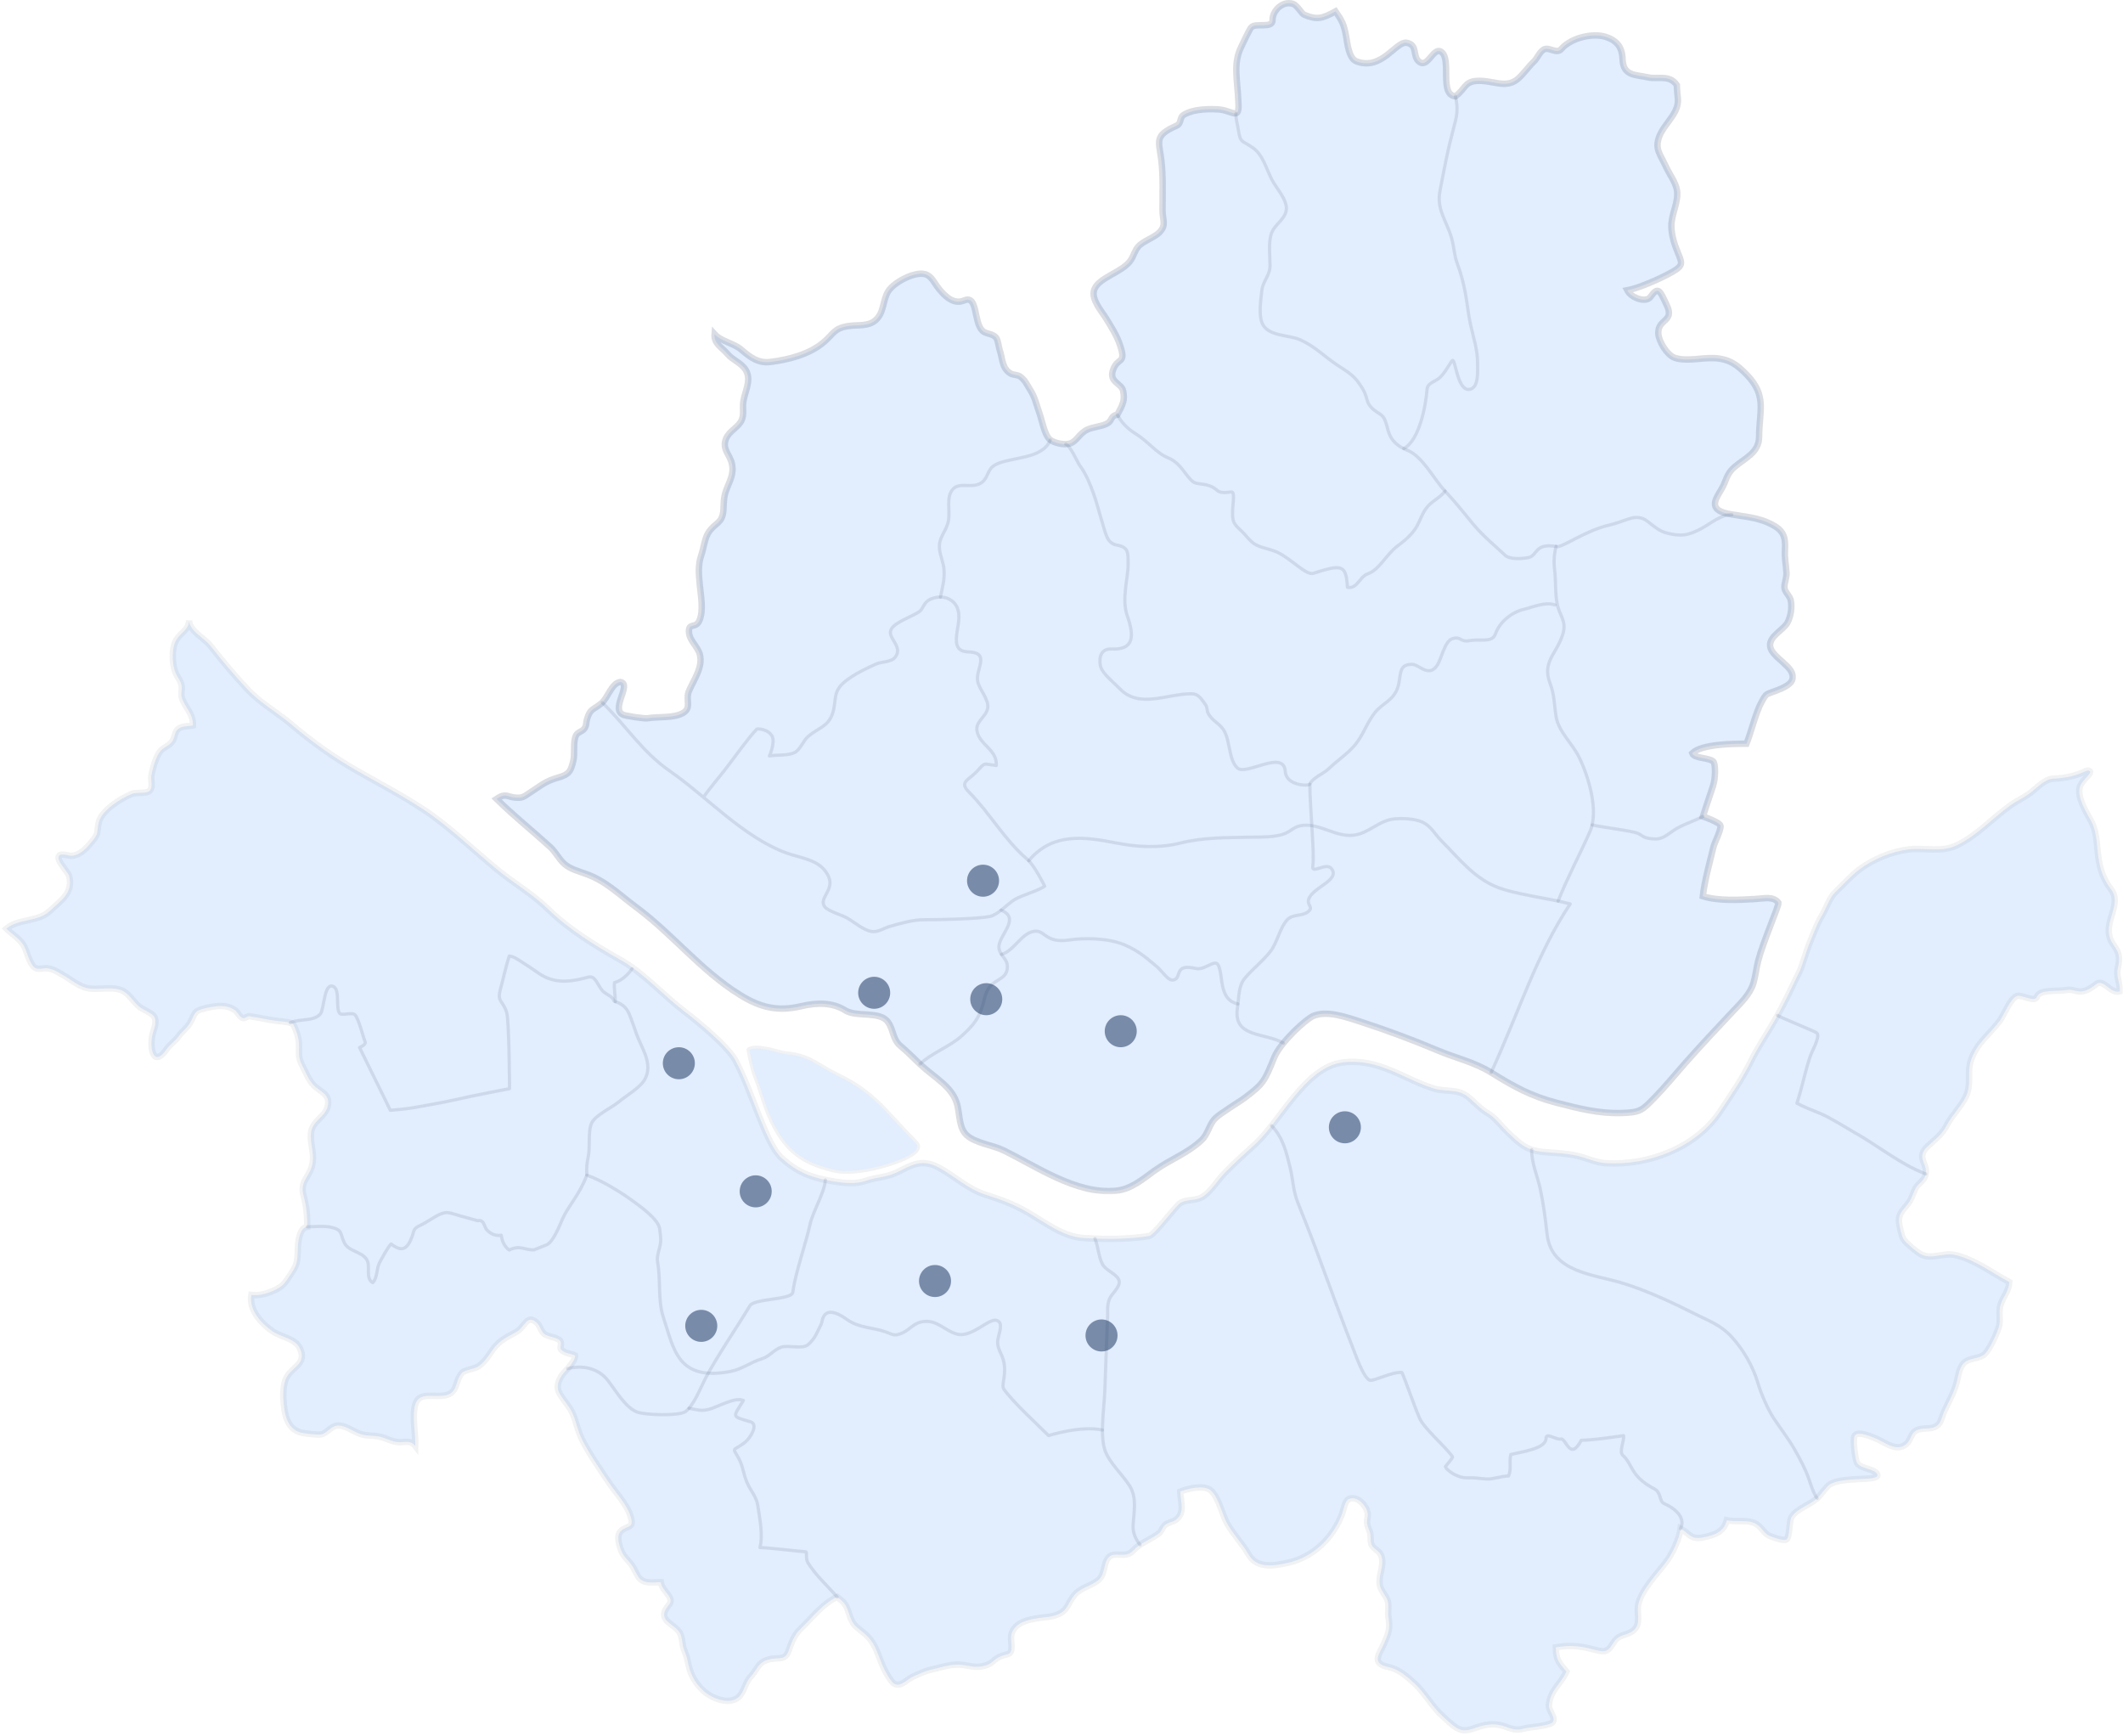 <svg width="663" height="542" viewBox="0 0 663 542" fill="none" xmlns="http://www.w3.org/2000/svg">
<g opacity="0.6">
<mask id="path-1-outside-1_4916_166" maskUnits="userSpaceOnUse" x="153.047" y="-1" width="408" height="374" fill="black">
<rect fill="white" x="153.047" y="-1" width="408" height="374"/>
<path d="M454.532 30.064C449.374 29.691 453.423 18.475 450.113 16.195C447.674 14.516 446.05 21.124 443.386 19.399C440.906 17.79 442.956 14.142 439.406 13.371C435.987 12.628 431.675 22.144 423.661 19.183C421.151 18.256 420.785 13.422 420.346 11.124C419.662 7.552 419.128 6.528 417.085 3.543C412.927 5.833 411.221 6.261 407.291 4.599C406.429 4.235 405.14 1.6 403.723 1.18C400.374 0.186 397.334 3.505 397.406 6.283C397.477 9.062 392.136 6.977 390.732 8.576C390.149 9.239 388 13.831 387.516 14.86C385.036 20.129 386.476 24.821 386.773 32.554C386.969 37.685 384.822 34.398 380.283 34.141C375.814 33.888 371.663 34.46 369.527 35.972C368.298 36.841 369.017 38.544 367.445 39.242C360.415 42.364 361.904 43.88 362.649 49.837C363.291 54.97 363.034 60.439 363.048 65.632C363.056 68.842 364.28 70.112 362.242 72.398C360.677 74.151 357.015 75.181 355.414 77.059C354.41 78.236 354.002 79.973 353.074 81.323C350.468 85.113 342.919 86.64 341.674 90.593C340.757 93.502 344.021 97.163 345.387 99.371C347.094 102.128 348.774 104.765 349.803 107.839C351.866 114.007 348.953 111.285 347.536 115.693C346.344 119.401 350.278 119.641 350.762 122.128C351.3 124.889 350.776 126.124 348.936 129.499C346.841 129.775 347.402 131.162 346.038 132.071C344.419 133.148 341.601 133.231 339.671 134.095C337.161 135.219 336.405 137.58 334.355 138.409C332.546 139.143 329.017 138.309 327.801 137.198C326.178 135.714 325.408 131.21 324.623 129.039C323.66 126.369 323.257 124.102 321.696 121.678C320.763 120.23 320.065 118.537 318.554 117.551C317.573 116.91 316.421 117.155 315.491 116.567C312.901 114.931 313.142 112.143 312.182 109.229C311.89 108.34 311.688 106.286 311.137 105.53C310.043 104.034 308.058 104.456 306.802 103.271C304.043 100.66 305.393 92.131 301.266 93.756C299.624 94.403 297.171 95.036 293.3 90.281C291.728 88.35 290.999 86.159 288.839 85.595C285.57 84.742 279.188 88.131 277.405 90.928C275.639 93.697 276.125 97.635 273.458 99.96C271.102 102.013 268.083 101.357 265.121 101.782C260.413 102.457 260.397 104.185 257.224 106.877C252.773 110.654 246.279 112.32 240.526 113.023C236.864 113.47 234.377 111.654 231.504 109.176C229.157 107.15 225.207 106.621 223.154 104.341C222.908 107.289 225.287 108.315 227.142 110.476C228.987 112.625 231.521 113.25 232.923 115.592C234.936 118.959 232.202 122.78 232.049 126.295C231.974 128.006 232.309 129.627 231.616 131.178C230.564 133.533 227.665 134.543 226.704 137.056C225.464 140.301 227.832 141.768 228.534 144.669C229.364 148.106 227.732 150.362 226.669 153.402C225.96 155.431 226.043 157.134 225.913 159.242C225.643 163.624 223.178 163.121 221.12 166.505C220.053 168.261 219.665 171.49 218.97 173.476C217.896 176.547 218.257 179.624 218.551 182.77C218.863 186.104 219.77 190.539 218.435 193.728C217.265 196.518 214.857 194.152 215.177 197.606C215.407 200.092 217.917 201.934 218.551 204.355C219.579 208.276 216.768 212.07 215.177 215.706C213.943 218.523 216.171 221.035 213.221 222.684C210.326 224.304 205.504 223.709 202.288 224.27C201.171 224.465 196.223 223.606 195.234 223.377C189.847 222.126 197.688 213.559 193.7 212.946C190.979 213.297 189.799 217.975 187.853 219.579C185.089 221.859 184.311 221.179 183.299 224.643C182.97 225.772 183.24 226.43 182.489 227.498C181.773 228.517 180.438 228.544 179.888 229.623C178.875 231.609 179.585 235.259 179.057 237.477C178.254 240.859 177.733 241.808 174.389 242.772C170.243 243.967 169.302 245.061 165.799 247.308C163.663 248.678 163.304 249.358 160.554 249.004C158.231 248.707 157.808 247.61 155.047 249.45C160.444 254.788 166.177 259.326 171.816 264.47C173.563 266.063 174.539 268.273 176.285 269.794C178.076 271.353 180.733 272.064 182.965 272.865C189.339 275.156 193.224 279.24 198.538 283.17C210.16 291.764 218.724 302.961 231.096 310.659C237.443 314.607 242.862 315.931 250.187 314.196C255.005 313.055 259.967 312.951 263.963 315.493C267.462 317.719 274.719 315.584 277.266 319.069C279.112 321.596 278.699 324.492 281.205 326.58C283.485 328.479 285.197 330.296 287.355 332.327C291.861 336.569 297.576 339.353 298.972 345.061C299.741 348.2 299.483 352.298 301.957 354.514C304.719 356.987 310.067 357.575 313.361 359.183C323.778 364.268 336.068 372.91 348.3 371.835C353.195 371.404 356.72 368.293 360.54 365.546C365.557 361.94 370.802 360.207 375.328 355.935C377.171 354.195 377.719 350.988 379.446 349.266C381.165 347.55 386.843 344.227 388.859 342.702C394.534 338.412 394.888 337.698 397.93 330.213C399.863 325.455 407.891 318.169 410.112 317.24C414.325 315.474 419.932 317.41 425.436 319.211C433.22 321.758 441.371 324.778 448.927 327.984C454.596 330.389 460.466 331.643 465.748 334.929C472.52 339.143 478.021 342.26 486.098 344.34C492.96 346.109 499.277 347.754 506.336 347.548C512.259 347.374 512.816 346.762 516.855 342.595C520.151 339.194 523.133 335.53 526.263 331.986C531.086 326.524 536.041 321.261 541.016 315.966C543.484 313.338 546.507 310.545 547.584 306.977C548.218 304.878 548.516 302.205 549.073 300.024C550.593 294.077 555.531 282.937 555.413 281.892C553.799 279.744 550.893 280.554 548.246 280.706C543.203 280.995 536.756 281.406 531.783 279.851C532.308 275.14 533.965 269.217 535.098 264.481C535.44 263.053 537.538 259.183 537.293 257.816C537.103 256.75 531.82 254.94 531.82 254.94C531.82 254.94 533.267 250.334 534.945 245.488C535.835 242.917 535.755 238.332 535.012 237.736C533.47 236.502 529.04 236.849 528.469 235.208C531.396 232.291 541.361 232.246 545.419 232.235C546.824 228.782 548.305 222.439 550.158 219.127C551.725 216.33 551.452 216.914 554.657 215.675C556.289 215.043 559.271 213.946 559.778 212.059C560.805 208.242 553.307 205.42 552.812 201.843C552.377 198.71 556.849 196.842 558.209 194.433C559.247 192.592 559.749 189.399 559.214 187.325C558.877 186.016 557.516 184.976 557.314 183.763C557.067 182.273 558.011 180.606 557.909 178.857C557.731 175.791 557.289 174.69 557.442 171.661C557.65 167.553 556.995 165.607 553.107 163.637C549.089 161.6 545.034 161.357 540.696 160.611C537.269 160.023 534.286 159.008 536.159 155.268C537.05 153.487 537.956 152.447 538.702 150.47C539.444 148.508 540.129 147.157 541.687 145.824C545.047 142.95 549.346 141.336 549.358 136.331C549.375 128.387 551.924 123.646 545.553 117.059C542.556 113.959 540.134 112.047 535.263 111.817C531.522 111.641 526.474 112.964 522.973 111.707C520.589 110.85 517.987 106.559 517.878 104.09C517.68 99.575 522.963 100.513 520.588 95.444C518.357 90.686 517.911 89.198 515.384 92.767C514.087 94.598 509.45 93.092 508.196 90.652C511.369 90.091 518.357 87.147 522.308 84.879C525.815 82.868 525.298 82.123 523.959 78.823C522.884 76.174 522.029 73.584 521.968 70.711C521.887 66.91 524.307 63.104 523.708 59.402C523.296 56.854 521.251 54.28 520.244 51.971C519.472 50.203 517.656 47.555 517.625 45.576C517.534 39.69 524.467 36.485 523.992 30.837C523.881 29.506 523.668 27.884 523.671 26.563C521.332 23.185 517.796 24.844 514.69 24.155C510.693 23.268 506.91 23.78 506.724 18.471C506.601 14.972 505.163 12.69 501.41 11.5C497.619 10.298 490.853 11.588 487.582 15.305C486.013 17.088 483.698 14.332 481.931 15.571C480.651 16.467 480.13 18.199 478.927 19.316C477.472 20.667 475.43 23.534 473.842 24.785C470.068 27.758 466.11 24.935 461.118 25.267C457.342 25.518 457.535 27.87 454.535 30.065L454.532 30.064Z"/>
</mask>
<path d="M454.532 30.064C449.374 29.691 453.423 18.475 450.113 16.195C447.674 14.516 446.05 21.124 443.386 19.399C440.906 17.79 442.956 14.142 439.406 13.371C435.987 12.628 431.675 22.144 423.661 19.183C421.151 18.256 420.785 13.422 420.346 11.124C419.662 7.552 419.128 6.528 417.085 3.543C412.927 5.833 411.221 6.261 407.291 4.599C406.429 4.235 405.14 1.6 403.723 1.18C400.374 0.186 397.334 3.505 397.406 6.283C397.477 9.062 392.136 6.977 390.732 8.576C390.149 9.239 388 13.831 387.516 14.86C385.036 20.129 386.476 24.821 386.773 32.554C386.969 37.685 384.822 34.398 380.283 34.141C375.814 33.888 371.663 34.46 369.527 35.972C368.298 36.841 369.017 38.544 367.445 39.242C360.415 42.364 361.904 43.88 362.649 49.837C363.291 54.97 363.034 60.439 363.048 65.632C363.056 68.842 364.28 70.112 362.242 72.398C360.677 74.151 357.015 75.181 355.414 77.059C354.41 78.236 354.002 79.973 353.074 81.323C350.468 85.113 342.919 86.64 341.674 90.593C340.757 93.502 344.021 97.163 345.387 99.371C347.094 102.128 348.774 104.765 349.803 107.839C351.866 114.007 348.953 111.285 347.536 115.693C346.344 119.401 350.278 119.641 350.762 122.128C351.3 124.889 350.776 126.124 348.936 129.499C346.841 129.775 347.402 131.162 346.038 132.071C344.419 133.148 341.601 133.231 339.671 134.095C337.161 135.219 336.405 137.58 334.355 138.409C332.546 139.143 329.017 138.309 327.801 137.198C326.178 135.714 325.408 131.21 324.623 129.039C323.66 126.369 323.257 124.102 321.696 121.678C320.763 120.23 320.065 118.537 318.554 117.551C317.573 116.91 316.421 117.155 315.491 116.567C312.901 114.931 313.142 112.143 312.182 109.229C311.89 108.34 311.688 106.286 311.137 105.53C310.043 104.034 308.058 104.456 306.802 103.271C304.043 100.66 305.393 92.131 301.266 93.756C299.624 94.403 297.171 95.036 293.3 90.281C291.728 88.35 290.999 86.159 288.839 85.595C285.57 84.742 279.188 88.131 277.405 90.928C275.639 93.697 276.125 97.635 273.458 99.96C271.102 102.013 268.083 101.357 265.121 101.782C260.413 102.457 260.397 104.185 257.224 106.877C252.773 110.654 246.279 112.32 240.526 113.023C236.864 113.47 234.377 111.654 231.504 109.176C229.157 107.15 225.207 106.621 223.154 104.341C222.908 107.289 225.287 108.315 227.142 110.476C228.987 112.625 231.521 113.25 232.923 115.592C234.936 118.959 232.202 122.78 232.049 126.295C231.974 128.006 232.309 129.627 231.616 131.178C230.564 133.533 227.665 134.543 226.704 137.056C225.464 140.301 227.832 141.768 228.534 144.669C229.364 148.106 227.732 150.362 226.669 153.402C225.96 155.431 226.043 157.134 225.913 159.242C225.643 163.624 223.178 163.121 221.12 166.505C220.053 168.261 219.665 171.49 218.97 173.476C217.896 176.547 218.257 179.624 218.551 182.77C218.863 186.104 219.77 190.539 218.435 193.728C217.265 196.518 214.857 194.152 215.177 197.606C215.407 200.092 217.917 201.934 218.551 204.355C219.579 208.276 216.768 212.07 215.177 215.706C213.943 218.523 216.171 221.035 213.221 222.684C210.326 224.304 205.504 223.709 202.288 224.27C201.171 224.465 196.223 223.606 195.234 223.377C189.847 222.126 197.688 213.559 193.7 212.946C190.979 213.297 189.799 217.975 187.853 219.579C185.089 221.859 184.311 221.179 183.299 224.643C182.97 225.772 183.24 226.43 182.489 227.498C181.773 228.517 180.438 228.544 179.888 229.623C178.875 231.609 179.585 235.259 179.057 237.477C178.254 240.859 177.733 241.808 174.389 242.772C170.243 243.967 169.302 245.061 165.799 247.308C163.663 248.678 163.304 249.358 160.554 249.004C158.231 248.707 157.808 247.61 155.047 249.45C160.444 254.788 166.177 259.326 171.816 264.47C173.563 266.063 174.539 268.273 176.285 269.794C178.076 271.353 180.733 272.064 182.965 272.865C189.339 275.156 193.224 279.24 198.538 283.17C210.16 291.764 218.724 302.961 231.096 310.659C237.443 314.607 242.862 315.931 250.187 314.196C255.005 313.055 259.967 312.951 263.963 315.493C267.462 317.719 274.719 315.584 277.266 319.069C279.112 321.596 278.699 324.492 281.205 326.58C283.485 328.479 285.197 330.296 287.355 332.327C291.861 336.569 297.576 339.353 298.972 345.061C299.741 348.2 299.483 352.298 301.957 354.514C304.719 356.987 310.067 357.575 313.361 359.183C323.778 364.268 336.068 372.91 348.3 371.835C353.195 371.404 356.72 368.293 360.54 365.546C365.557 361.94 370.802 360.207 375.328 355.935C377.171 354.195 377.719 350.988 379.446 349.266C381.165 347.55 386.843 344.227 388.859 342.702C394.534 338.412 394.888 337.698 397.93 330.213C399.863 325.455 407.891 318.169 410.112 317.24C414.325 315.474 419.932 317.41 425.436 319.211C433.22 321.758 441.371 324.778 448.927 327.984C454.596 330.389 460.466 331.643 465.748 334.929C472.52 339.143 478.021 342.26 486.098 344.34C492.96 346.109 499.277 347.754 506.336 347.548C512.259 347.374 512.816 346.762 516.855 342.595C520.151 339.194 523.133 335.53 526.263 331.986C531.086 326.524 536.041 321.261 541.016 315.966C543.484 313.338 546.507 310.545 547.584 306.977C548.218 304.878 548.516 302.205 549.073 300.024C550.593 294.077 555.531 282.937 555.413 281.892C553.799 279.744 550.893 280.554 548.246 280.706C543.203 280.995 536.756 281.406 531.783 279.851C532.308 275.14 533.965 269.217 535.098 264.481C535.44 263.053 537.538 259.183 537.293 257.816C537.103 256.75 531.82 254.94 531.82 254.94C531.82 254.94 533.267 250.334 534.945 245.488C535.835 242.917 535.755 238.332 535.012 237.736C533.47 236.502 529.04 236.849 528.469 235.208C531.396 232.291 541.361 232.246 545.419 232.235C546.824 228.782 548.305 222.439 550.158 219.127C551.725 216.33 551.452 216.914 554.657 215.675C556.289 215.043 559.271 213.946 559.778 212.059C560.805 208.242 553.307 205.42 552.812 201.843C552.377 198.71 556.849 196.842 558.209 194.433C559.247 192.592 559.749 189.399 559.214 187.325C558.877 186.016 557.516 184.976 557.314 183.763C557.067 182.273 558.011 180.606 557.909 178.857C557.731 175.791 557.289 174.69 557.442 171.661C557.65 167.553 556.995 165.607 553.107 163.637C549.089 161.6 545.034 161.357 540.696 160.611C537.269 160.023 534.286 159.008 536.159 155.268C537.05 153.487 537.956 152.447 538.702 150.47C539.444 148.508 540.129 147.157 541.687 145.824C545.047 142.95 549.346 141.336 549.358 136.331C549.375 128.387 551.924 123.646 545.553 117.059C542.556 113.959 540.134 112.047 535.263 111.817C531.522 111.641 526.474 112.964 522.973 111.707C520.589 110.85 517.987 106.559 517.878 104.09C517.68 99.575 522.963 100.513 520.588 95.444C518.357 90.686 517.911 89.198 515.384 92.767C514.087 94.598 509.45 93.092 508.196 90.652C511.369 90.091 518.357 87.147 522.308 84.879C525.815 82.868 525.298 82.123 523.959 78.823C522.884 76.174 522.029 73.584 521.968 70.711C521.887 66.91 524.307 63.104 523.708 59.402C523.296 56.854 521.251 54.28 520.244 51.971C519.472 50.203 517.656 47.555 517.625 45.576C517.534 39.69 524.467 36.485 523.992 30.837C523.881 29.506 523.668 27.884 523.671 26.563C521.332 23.185 517.796 24.844 514.69 24.155C510.693 23.268 506.91 23.78 506.724 18.471C506.601 14.972 505.163 12.69 501.41 11.5C497.619 10.298 490.853 11.588 487.582 15.305C486.013 17.088 483.698 14.332 481.931 15.571C480.651 16.467 480.13 18.199 478.927 19.316C477.472 20.667 475.43 23.534 473.842 24.785C470.068 27.758 466.11 24.935 461.118 25.267C457.342 25.518 457.535 27.87 454.535 30.065L454.532 30.064Z" fill="#CFE1FB"/>
<path d="M454.532 30.064C449.374 29.691 453.423 18.475 450.113 16.195C447.674 14.516 446.05 21.124 443.386 19.399C440.906 17.79 442.956 14.142 439.406 13.371C435.987 12.628 431.675 22.144 423.661 19.183C421.151 18.256 420.785 13.422 420.346 11.124C419.662 7.552 419.128 6.528 417.085 3.543C412.927 5.833 411.221 6.261 407.291 4.599C406.429 4.235 405.14 1.6 403.723 1.18C400.374 0.186 397.334 3.505 397.406 6.283C397.477 9.062 392.136 6.977 390.732 8.576C390.149 9.239 388 13.831 387.516 14.86C385.036 20.129 386.476 24.821 386.773 32.554C386.969 37.685 384.822 34.398 380.283 34.141C375.814 33.888 371.663 34.46 369.527 35.972C368.298 36.841 369.017 38.544 367.445 39.242C360.415 42.364 361.904 43.88 362.649 49.837C363.291 54.97 363.034 60.439 363.048 65.632C363.056 68.842 364.28 70.112 362.242 72.398C360.677 74.151 357.015 75.181 355.414 77.059C354.41 78.236 354.002 79.973 353.074 81.323C350.468 85.113 342.919 86.64 341.674 90.593C340.757 93.502 344.021 97.163 345.387 99.371C347.094 102.128 348.774 104.765 349.803 107.839C351.866 114.007 348.953 111.285 347.536 115.693C346.344 119.401 350.278 119.641 350.762 122.128C351.3 124.889 350.776 126.124 348.936 129.499C346.841 129.775 347.402 131.162 346.038 132.071C344.419 133.148 341.601 133.231 339.671 134.095C337.161 135.219 336.405 137.58 334.355 138.409C332.546 139.143 329.017 138.309 327.801 137.198C326.178 135.714 325.408 131.21 324.623 129.039C323.66 126.369 323.257 124.102 321.696 121.678C320.763 120.23 320.065 118.537 318.554 117.551C317.573 116.91 316.421 117.155 315.491 116.567C312.901 114.931 313.142 112.143 312.182 109.229C311.89 108.34 311.688 106.286 311.137 105.53C310.043 104.034 308.058 104.456 306.802 103.271C304.043 100.66 305.393 92.131 301.266 93.756C299.624 94.403 297.171 95.036 293.3 90.281C291.728 88.35 290.999 86.159 288.839 85.595C285.57 84.742 279.188 88.131 277.405 90.928C275.639 93.697 276.125 97.635 273.458 99.96C271.102 102.013 268.083 101.357 265.121 101.782C260.413 102.457 260.397 104.185 257.224 106.877C252.773 110.654 246.279 112.32 240.526 113.023C236.864 113.47 234.377 111.654 231.504 109.176C229.157 107.15 225.207 106.621 223.154 104.341C222.908 107.289 225.287 108.315 227.142 110.476C228.987 112.625 231.521 113.25 232.923 115.592C234.936 118.959 232.202 122.78 232.049 126.295C231.974 128.006 232.309 129.627 231.616 131.178C230.564 133.533 227.665 134.543 226.704 137.056C225.464 140.301 227.832 141.768 228.534 144.669C229.364 148.106 227.732 150.362 226.669 153.402C225.96 155.431 226.043 157.134 225.913 159.242C225.643 163.624 223.178 163.121 221.12 166.505C220.053 168.261 219.665 171.49 218.97 173.476C217.896 176.547 218.257 179.624 218.551 182.77C218.863 186.104 219.77 190.539 218.435 193.728C217.265 196.518 214.857 194.152 215.177 197.606C215.407 200.092 217.917 201.934 218.551 204.355C219.579 208.276 216.768 212.07 215.177 215.706C213.943 218.523 216.171 221.035 213.221 222.684C210.326 224.304 205.504 223.709 202.288 224.27C201.171 224.465 196.223 223.606 195.234 223.377C189.847 222.126 197.688 213.559 193.7 212.946C190.979 213.297 189.799 217.975 187.853 219.579C185.089 221.859 184.311 221.179 183.299 224.643C182.97 225.772 183.24 226.43 182.489 227.498C181.773 228.517 180.438 228.544 179.888 229.623C178.875 231.609 179.585 235.259 179.057 237.477C178.254 240.859 177.733 241.808 174.389 242.772C170.243 243.967 169.302 245.061 165.799 247.308C163.663 248.678 163.304 249.358 160.554 249.004C158.231 248.707 157.808 247.61 155.047 249.45C160.444 254.788 166.177 259.326 171.816 264.47C173.563 266.063 174.539 268.273 176.285 269.794C178.076 271.353 180.733 272.064 182.965 272.865C189.339 275.156 193.224 279.24 198.538 283.17C210.16 291.764 218.724 302.961 231.096 310.659C237.443 314.607 242.862 315.931 250.187 314.196C255.005 313.055 259.967 312.951 263.963 315.493C267.462 317.719 274.719 315.584 277.266 319.069C279.112 321.596 278.699 324.492 281.205 326.58C283.485 328.479 285.197 330.296 287.355 332.327C291.861 336.569 297.576 339.353 298.972 345.061C299.741 348.2 299.483 352.298 301.957 354.514C304.719 356.987 310.067 357.575 313.361 359.183C323.778 364.268 336.068 372.91 348.3 371.835C353.195 371.404 356.72 368.293 360.54 365.546C365.557 361.94 370.802 360.207 375.328 355.935C377.171 354.195 377.719 350.988 379.446 349.266C381.165 347.55 386.843 344.227 388.859 342.702C394.534 338.412 394.888 337.698 397.93 330.213C399.863 325.455 407.891 318.169 410.112 317.24C414.325 315.474 419.932 317.41 425.436 319.211C433.22 321.758 441.371 324.778 448.927 327.984C454.596 330.389 460.466 331.643 465.748 334.929C472.52 339.143 478.021 342.26 486.098 344.34C492.96 346.109 499.277 347.754 506.336 347.548C512.259 347.374 512.816 346.762 516.855 342.595C520.151 339.194 523.133 335.53 526.263 331.986C531.086 326.524 536.041 321.261 541.016 315.966C543.484 313.338 546.507 310.545 547.584 306.977C548.218 304.878 548.516 302.205 549.073 300.024C550.593 294.077 555.531 282.937 555.413 281.892C553.799 279.744 550.893 280.554 548.246 280.706C543.203 280.995 536.756 281.406 531.783 279.851C532.308 275.14 533.965 269.217 535.098 264.481C535.44 263.053 537.538 259.183 537.293 257.816C537.103 256.75 531.82 254.94 531.82 254.94C531.82 254.94 533.267 250.334 534.945 245.488C535.835 242.917 535.755 238.332 535.012 237.736C533.47 236.502 529.04 236.849 528.469 235.208C531.396 232.291 541.361 232.246 545.419 232.235C546.824 228.782 548.305 222.439 550.158 219.127C551.725 216.33 551.452 216.914 554.657 215.675C556.289 215.043 559.271 213.946 559.778 212.059C560.805 208.242 553.307 205.42 552.812 201.843C552.377 198.71 556.849 196.842 558.209 194.433C559.247 192.592 559.749 189.399 559.214 187.325C558.877 186.016 557.516 184.976 557.314 183.763C557.067 182.273 558.011 180.606 557.909 178.857C557.731 175.791 557.289 174.69 557.442 171.661C557.65 167.553 556.995 165.607 553.107 163.637C549.089 161.6 545.034 161.357 540.696 160.611C537.269 160.023 534.286 159.008 536.159 155.268C537.05 153.487 537.956 152.447 538.702 150.47C539.444 148.508 540.129 147.157 541.687 145.824C545.047 142.95 549.346 141.336 549.358 136.331C549.375 128.387 551.924 123.646 545.553 117.059C542.556 113.959 540.134 112.047 535.263 111.817C531.522 111.641 526.474 112.964 522.973 111.707C520.589 110.85 517.987 106.559 517.878 104.09C517.68 99.575 522.963 100.513 520.588 95.444C518.357 90.686 517.911 89.198 515.384 92.767C514.087 94.598 509.45 93.092 508.196 90.652C511.369 90.091 518.357 87.147 522.308 84.879C525.815 82.868 525.298 82.123 523.959 78.823C522.884 76.174 522.029 73.584 521.968 70.711C521.887 66.91 524.307 63.104 523.708 59.402C523.296 56.854 521.251 54.28 520.244 51.971C519.472 50.203 517.656 47.555 517.625 45.576C517.534 39.69 524.467 36.485 523.992 30.837C523.881 29.506 523.668 27.884 523.671 26.563C521.332 23.185 517.796 24.844 514.69 24.155C510.693 23.268 506.91 23.78 506.724 18.471C506.601 14.972 505.163 12.69 501.41 11.5C497.619 10.298 490.853 11.588 487.582 15.305C486.013 17.088 483.698 14.332 481.931 15.571C480.651 16.467 480.13 18.199 478.927 19.316C477.472 20.667 475.43 23.534 473.842 24.785C470.068 27.758 466.11 24.935 461.118 25.267C457.342 25.518 457.535 27.87 454.535 30.065L454.532 30.064Z" stroke="#0C1E46" stroke-opacity="0.1" stroke-width="2" mask="url(#path-1-outside-1_4916_166)"/>
</g>
<g opacity="0.6">
<mask id="path-2-outside-2_4916_166" maskUnits="userSpaceOnUse" x="0" y="192.695" width="663" height="349" fill="black">
<rect fill="white" y="192.695" width="663" height="349"/>
<path d="M447.607 339.828C438.383 336.946 430.574 330.364 419.361 331.746C407.535 333.203 399.883 350.131 391.84 357.419C388.611 360.345 385.422 363.224 382.371 366.357C380.159 368.627 378.097 372.272 375.309 373.85C373.216 375.034 370.751 374.385 368.65 375.617C367.106 376.522 360.562 385.659 358.833 385.946C353.645 386.811 347.015 387.1 338.443 386.587C332.06 386.205 326.497 381.799 320.937 378.567C316.411 375.935 312.619 374.599 307.695 373.019C302.148 371.239 298.042 367.173 293.07 364.518C288.067 361.847 284.856 363.681 280.83 365.731C276.68 367.844 274.41 367.343 270.091 368.798C267.273 369.749 263.691 369.452 260.547 368.94C253.178 367.744 249.061 366.047 244.098 361.607C239.107 357.141 235.09 341.286 229.706 331.183C227.34 326.742 217.875 318.959 213.854 315.908C207.29 310.926 200.947 303.765 193.751 299.716C185.964 295.335 177.696 290.232 171.195 283.913C166.063 278.925 160.552 275.89 155.018 271.325C148.14 265.65 139.742 257.644 132.282 252.785C124.744 247.875 119.211 245.075 111.405 240.622C104.268 236.552 97.382 231.625 91.119 226.305C86.532 222.408 81.283 219.557 77.179 215.146C73.097 210.757 69.364 206.314 65.686 201.62C63.792 199.201 59.021 196.956 59.07 193.695C58.984 196.637 56.517 197.515 55.164 199.642C53.51 202.243 53.721 207.261 54.785 209.968C55.41 211.558 56.362 212.302 56.714 214.089C56.936 215.217 56.432 216.579 56.73 217.651C57.613 220.829 60.427 222.732 60.235 226.52C58.871 226.851 57.048 226.615 55.822 227.476C54.413 228.466 54.737 230.144 53.817 231.48C52.809 232.945 51.205 233.234 50.099 234.517C48.704 236.135 47.562 240.296 47.274 242.28C47.051 243.822 47.88 245.819 46.699 246.957C45.712 247.907 42.681 247.303 41.27 247.863C37.771 249.249 31.652 253.044 30.808 256.931C30.201 259.729 30.946 260.08 28.945 262.51C27.261 264.555 25.378 266.887 22.527 267.227C21.574 267.34 19.308 266.374 18.54 267.125C17.21 268.424 21.3 272.28 21.601 273.535C22.869 278.825 19.26 280.986 15.427 284.567C11.845 287.914 5.747 286.813 2 289.964C3.748 291.721 5.74 292.821 7.188 294.864C8.372 296.532 9.158 301.209 11.022 302.255C12.032 302.822 13.713 302.201 14.815 302.351C16.718 302.611 17.952 303.474 19.722 304.476C22.015 305.773 24.287 307.735 26.801 308.437C30.34 309.422 35.554 307.606 38.783 309.629C40.551 310.737 41.874 313.073 43.636 314.444C44.739 315.302 47.602 316.392 48.209 317.545C49.164 319.365 47.834 321.845 47.541 323.401C46.688 327.945 48.15 333.387 52.152 327.437C52.884 326.349 54.963 324.778 55.731 323.639C56.818 322.032 58.339 321.124 59.353 319.371C60.997 316.532 60.31 315.668 64.151 314.81C67.469 314.069 70.615 313.5 73.4 315.438C74.153 315.96 74.912 317.667 75.864 317.921C76.493 318.088 77.22 317.218 77.933 317.32C80.897 317.743 83.745 318.475 86.762 318.803C88.403 318.98 91.192 319.165 91.638 319.943C92.084 320.72 93.258 323.514 93.367 325.788C93.503 328.657 92.948 329.888 94.34 332.583C95.318 334.478 96.403 337.232 97.888 338.79C99.924 340.923 103.362 341.629 102.3 345.601C101.378 349.047 97.439 349.91 97.093 353.989C96.847 356.879 98.029 359.72 97.695 362.639C97.129 367.586 93.453 368.404 94.824 373.435C95.746 376.817 95.965 379.546 95.963 383.067C93.693 383.352 93.177 387.146 93.066 388.913C92.833 392.639 93.26 394.362 91.05 397.506C89.494 399.72 88.911 401.272 86.41 402.539C84.043 403.737 81.186 404.712 78.483 404.354C77.767 408.997 81.397 413.092 85.083 415.672C87.752 417.54 92.215 417.875 93.675 421.05C95.864 425.806 91.453 426.687 89.604 429.901C88.002 432.689 88.407 437.727 88.956 440.836C89.523 444.054 91.069 446.634 94.075 447.342C95.268 447.623 99.053 448.088 100.21 447.903C102.1 447.599 103.158 445.44 105.203 445.159C107.593 444.83 110.295 446.998 112.466 447.735C114.431 448.403 115.931 448.19 117.976 448.481C120.073 448.78 121.88 449.988 123.955 450.272C126.114 450.568 128.114 449.436 129.686 451.483C129.788 447.778 128.855 443.261 129.421 439.655C130.218 434.563 134.081 436.215 138.215 435.827C143.251 435.354 141.841 431.446 144.257 428.695C145.115 427.719 148.202 427.514 149.531 426.562C151.629 425.06 152.532 423.226 154.038 421.216C156.242 418.279 158.523 417.493 161.393 415.8C163.968 414.28 164.562 410.244 167.629 413.015C168.704 413.986 168.827 415.483 169.916 416.439C171.148 417.517 174.099 417.509 174.986 418.751C175.499 419.47 174.773 420.796 175.187 421.347C176.069 422.523 178.319 422.659 179.592 423.245C179.773 424.95 176.718 427.974 176.453 428.246C176.224 428.479 173.026 431.814 174.642 434.889C175.885 437.257 177.978 439.187 178.977 441.692C180.025 444.322 180.487 446.939 181.81 449.567C184.099 454.118 187.053 458.219 189.834 462.464C192.03 465.819 195.731 469.591 196.921 473.448C198.162 477.467 195.929 476.147 193.881 478.095C192.407 479.496 193.339 482.635 194.203 484.597C194.865 486.099 196.183 487.203 197.21 488.564C198.126 489.775 198.864 492.049 199.898 493.019C201.546 494.565 203.956 494.035 206.357 494.035C206.718 496.876 210.835 498.804 208.947 501.058C204.338 506.559 211.487 506.775 212.673 510.68C213.122 512.161 213.044 513.444 213.563 514.928C214.025 516.246 214.477 517.152 214.737 518.544C215.443 522.298 216.608 525.131 219.784 528.041C222.288 530.335 227.846 532.553 230.745 529.852C232.349 528.357 232.703 525.471 234.295 523.719C236.552 521.231 236.648 519.213 239.791 518.247C242.802 517.322 245.042 518.665 246.142 515.788C247.185 513.054 247.834 510.675 250.018 508.596C253.768 505.03 256.856 500.779 261.408 498.646C263.475 500.224 264.126 500.772 264.945 503.262C266.238 507.182 266.506 507.296 269.674 509.814C273.141 512.568 273.838 515.711 275.389 519.55C275.937 520.905 278.058 525.217 279.43 525.833C281.416 526.723 283.244 524.423 284.877 523.652C286.572 522.851 288.879 521.781 290.646 521.386C293.255 520.803 296.93 519.589 299.644 519.787C302.896 520.025 304.562 521.014 307.724 520.054C310.935 519.077 309.831 517.668 314.572 516.566C317.003 516 315.219 512.26 315.925 510.066C317.075 506.491 321.383 505.679 324.471 505.221C326.625 504.901 328.036 504.981 330.097 504.208C333.588 502.897 333.358 500.594 335.571 498.005C337.608 495.621 341.032 495.198 343.208 493.188C345.203 491.346 344.553 487.973 346.256 486.252C347.855 484.634 350.391 486.075 352.58 485.134C353.548 484.717 354.281 483.655 355.096 483.019C357.194 481.386 360.027 480.287 361.942 478.762C362.853 478.037 362.912 476.994 363.812 476.198C364.737 475.378 366.128 475.321 367.146 474.589C370.147 472.434 368.712 469.125 368.581 465.76C370.647 464.87 375.809 463.614 377.956 465.25C380.477 467.171 381.674 472.9 383.181 475.615C385.136 479.138 387.936 481.897 389.961 485.418C392.515 489.857 397.777 488.973 402.36 487.949C410.297 486.176 416.445 479.953 419.187 472.541C419.647 471.296 419.963 468.559 421.315 468.029C424.108 466.933 426.931 470.493 427.15 472.71C427.239 473.615 426.84 474.596 426.921 475.438C427.065 476.915 427.548 477.36 427.894 478.702C428.145 479.671 427.931 481.466 428.297 482.269C429.027 483.873 430.933 484.088 431.497 486.206C432.269 489.096 430.385 492.007 430.92 494.909C431.282 496.868 432.894 498.163 433.403 499.978C433.831 501.499 433.351 503.308 433.595 504.877C434.172 508.582 433.78 509.638 432.155 513.394C430.965 516.146 428.005 519.399 433.467 520.499C436.749 521.161 439.291 523.35 441.857 525.742C445.172 528.833 447.198 532.91 450.571 535.921C452.21 537.384 454.405 539.698 456.452 540.19C458.383 540.655 460.62 539.472 462.445 538.977C469.799 536.98 471.116 541.148 475.776 539.782C477.403 539.304 483.546 538.955 484.787 537.844C486.15 536.625 483.563 534.101 483.706 532.522C484.143 527.649 487.224 526.205 489.181 521.963C486.844 519.108 485.912 518.373 485.874 514.379C489.874 513.701 492.806 513.848 496.604 514.788C500.605 515.778 501.749 516.475 503.778 513.094C505.701 509.889 507.949 511.027 510.249 508.978C512.506 506.967 511.135 503.869 511.557 501.316C512.308 496.772 517.484 491.461 520.324 487.716C522.151 485.305 524.454 480.593 524.85 477.318C527.64 478.866 527.926 480.817 531.755 480.077C535.195 479.413 538.343 478.46 539.279 474.703C541.872 475.31 544.935 474.57 547.45 475.401C549.869 476.2 550.405 478.301 552.212 479.365C553.034 479.849 557.055 481.264 557.864 480.718C559.004 479.945 558.658 474.955 559.536 473.611C561.179 471.098 565.144 469.957 567.474 467.847C568.71 466.727 570.375 464.121 571.532 463.456C575.883 460.951 586.742 462.6 586.298 460.568C585.855 458.535 581.169 458.853 579.907 456.751C579.461 456.008 578.517 449.845 579.164 448.425C579.808 447.011 582.73 447.821 586.119 449.289C588.439 450.296 591.625 452.892 594.389 451.515C597.279 450.074 596.181 447.22 599.227 446.334C601.411 445.698 603.675 446.581 605.434 444.688C606.257 443.803 606.643 441.822 607.14 440.742C608.5 437.794 610.077 435.126 610.962 432.012C611.579 429.844 611.7 427.182 613.362 425.557C615.175 423.785 618.369 424.504 620.112 422.496C621.536 420.856 623.772 416.164 624.308 414.044C624.827 411.986 624.086 409.577 624.742 407.472C625.602 404.718 627.316 403.392 627.493 400.331C622.291 397.565 616.23 393 610.324 391.826C606.688 391.102 603 393.576 599.516 391.443C598.252 390.669 595.165 388.081 594.443 386.942C593.895 386.077 593.231 383.005 593.079 381.923C592.7 379.214 594.1 378.068 595.734 376.017C597.188 374.19 597.333 372.637 598.338 370.837C599.054 369.554 600.677 368.861 601.233 367.215C602.491 363.487 598.059 361.653 601.92 358.01C604.493 355.585 606.46 354.339 608.113 351.084C609.615 348.127 613.493 344.412 614.456 341.038C615.501 337.376 614.311 334.641 615.539 331.019C617.393 325.553 621.206 323.193 624.581 318.643C625.789 317.013 627.928 311.432 630.027 310.972C631.523 310.643 635.445 313.038 636.086 311.281C636.973 308.846 642.357 309.648 645.444 309.133C648.47 308.628 649.432 311.434 654.647 307.293C656.939 305.473 659.085 310.435 661.982 309.558C662.177 306.833 660.737 304.947 661.387 302.273C662.726 296.772 660.125 296.133 659 293.123C656.95 287.633 662.805 282.338 659.248 277.687C653.266 269.865 656.347 262.21 652.959 256.212C651.363 253.387 648.665 248.861 649.492 245.843C650.173 243.362 653.712 241.369 652.498 240.719C651.283 240.069 649.89 242.713 640.992 243.173C638.692 243.291 636.187 245.904 634.397 247.315C631.978 249.222 630.107 249.834 627.639 251.625C622.074 255.661 617.514 260.82 611.182 263.902C606.164 266.345 601.134 264.587 595.943 265.249C590.596 265.929 584.742 268.355 580.468 271.656C577.918 273.624 575.697 276.16 573.361 278.38C571.254 280.387 570.455 283.444 568.953 285.934C567.213 288.822 566.235 291.896 564.911 295.021C564.25 296.58 562.776 301.71 562.035 303.228C558.961 309.533 557.458 313.001 553.965 319.081C552.064 322.389 548.721 327.457 547.026 330.94C544.283 336.577 540.658 341.878 537.138 347.138C529.626 358.368 514.8 364.061 501.399 363.2C498.339 363.003 495.371 361.506 492.34 360.854C488.961 360.129 485.768 360.022 482.375 359.744C476.711 359.279 474.693 357.258 470.665 353.38C468.873 351.655 466.797 348.841 464.671 347.63C462.263 346.258 460.724 344.353 458.615 342.623C455.148 339.777 451.732 341.123 447.607 339.833V339.828Z"/>
</mask>
<path d="M447.607 339.828C438.383 336.946 430.574 330.364 419.361 331.746C407.535 333.203 399.883 350.131 391.84 357.419C388.611 360.345 385.422 363.224 382.371 366.357C380.159 368.627 378.097 372.272 375.309 373.85C373.216 375.034 370.751 374.385 368.65 375.617C367.106 376.522 360.562 385.659 358.833 385.946C353.645 386.811 347.015 387.1 338.443 386.587C332.06 386.205 326.497 381.799 320.937 378.567C316.411 375.935 312.619 374.599 307.695 373.019C302.148 371.239 298.042 367.173 293.07 364.518C288.067 361.847 284.856 363.681 280.83 365.731C276.68 367.844 274.41 367.343 270.091 368.798C267.273 369.749 263.691 369.452 260.547 368.94C253.178 367.744 249.061 366.047 244.098 361.607C239.107 357.141 235.09 341.286 229.706 331.183C227.34 326.742 217.875 318.959 213.854 315.908C207.29 310.926 200.947 303.765 193.751 299.716C185.964 295.335 177.696 290.232 171.195 283.913C166.063 278.925 160.552 275.89 155.018 271.325C148.14 265.65 139.742 257.644 132.282 252.785C124.744 247.875 119.211 245.075 111.405 240.622C104.268 236.552 97.382 231.625 91.119 226.305C86.532 222.408 81.283 219.557 77.179 215.146C73.097 210.757 69.364 206.314 65.686 201.62C63.792 199.201 59.021 196.956 59.07 193.695C58.984 196.637 56.517 197.515 55.164 199.642C53.51 202.243 53.721 207.261 54.785 209.968C55.41 211.558 56.362 212.302 56.714 214.089C56.936 215.217 56.432 216.579 56.73 217.651C57.613 220.829 60.427 222.732 60.235 226.52C58.871 226.851 57.048 226.615 55.822 227.476C54.413 228.466 54.737 230.144 53.817 231.48C52.809 232.945 51.205 233.234 50.099 234.517C48.704 236.135 47.562 240.296 47.274 242.28C47.051 243.822 47.88 245.819 46.699 246.957C45.712 247.907 42.681 247.303 41.27 247.863C37.771 249.249 31.652 253.044 30.808 256.931C30.201 259.729 30.946 260.08 28.945 262.51C27.261 264.555 25.378 266.887 22.527 267.227C21.574 267.34 19.308 266.374 18.54 267.125C17.21 268.424 21.3 272.28 21.601 273.535C22.869 278.825 19.26 280.986 15.427 284.567C11.845 287.914 5.747 286.813 2 289.964C3.748 291.721 5.74 292.821 7.188 294.864C8.372 296.532 9.158 301.209 11.022 302.255C12.032 302.822 13.713 302.201 14.815 302.351C16.718 302.611 17.952 303.474 19.722 304.476C22.015 305.773 24.287 307.735 26.801 308.437C30.34 309.422 35.554 307.606 38.783 309.629C40.551 310.737 41.874 313.073 43.636 314.444C44.739 315.302 47.602 316.392 48.209 317.545C49.164 319.365 47.834 321.845 47.541 323.401C46.688 327.945 48.15 333.387 52.152 327.437C52.884 326.349 54.963 324.778 55.731 323.639C56.818 322.032 58.339 321.124 59.353 319.371C60.997 316.532 60.31 315.668 64.151 314.81C67.469 314.069 70.615 313.5 73.4 315.438C74.153 315.96 74.912 317.667 75.864 317.921C76.493 318.088 77.22 317.218 77.933 317.32C80.897 317.743 83.745 318.475 86.762 318.803C88.403 318.98 91.192 319.165 91.638 319.943C92.084 320.72 93.258 323.514 93.367 325.788C93.503 328.657 92.948 329.888 94.34 332.583C95.318 334.478 96.403 337.232 97.888 338.79C99.924 340.923 103.362 341.629 102.3 345.601C101.378 349.047 97.439 349.91 97.093 353.989C96.847 356.879 98.029 359.72 97.695 362.639C97.129 367.586 93.453 368.404 94.824 373.435C95.746 376.817 95.965 379.546 95.963 383.067C93.693 383.352 93.177 387.146 93.066 388.913C92.833 392.639 93.26 394.362 91.05 397.506C89.494 399.72 88.911 401.272 86.41 402.539C84.043 403.737 81.186 404.712 78.483 404.354C77.767 408.997 81.397 413.092 85.083 415.672C87.752 417.54 92.215 417.875 93.675 421.05C95.864 425.806 91.453 426.687 89.604 429.901C88.002 432.689 88.407 437.727 88.956 440.836C89.523 444.054 91.069 446.634 94.075 447.342C95.268 447.623 99.053 448.088 100.21 447.903C102.1 447.599 103.158 445.44 105.203 445.159C107.593 444.83 110.295 446.998 112.466 447.735C114.431 448.403 115.931 448.19 117.976 448.481C120.073 448.78 121.88 449.988 123.955 450.272C126.114 450.568 128.114 449.436 129.686 451.483C129.788 447.778 128.855 443.261 129.421 439.655C130.218 434.563 134.081 436.215 138.215 435.827C143.251 435.354 141.841 431.446 144.257 428.695C145.115 427.719 148.202 427.514 149.531 426.562C151.629 425.06 152.532 423.226 154.038 421.216C156.242 418.279 158.523 417.493 161.393 415.8C163.968 414.28 164.562 410.244 167.629 413.015C168.704 413.986 168.827 415.483 169.916 416.439C171.148 417.517 174.099 417.509 174.986 418.751C175.499 419.47 174.773 420.796 175.187 421.347C176.069 422.523 178.319 422.659 179.592 423.245C179.773 424.95 176.718 427.974 176.453 428.246C176.224 428.479 173.026 431.814 174.642 434.889C175.885 437.257 177.978 439.187 178.977 441.692C180.025 444.322 180.487 446.939 181.81 449.567C184.099 454.118 187.053 458.219 189.834 462.464C192.03 465.819 195.731 469.591 196.921 473.448C198.162 477.467 195.929 476.147 193.881 478.095C192.407 479.496 193.339 482.635 194.203 484.597C194.865 486.099 196.183 487.203 197.21 488.564C198.126 489.775 198.864 492.049 199.898 493.019C201.546 494.565 203.956 494.035 206.357 494.035C206.718 496.876 210.835 498.804 208.947 501.058C204.338 506.559 211.487 506.775 212.673 510.68C213.122 512.161 213.044 513.444 213.563 514.928C214.025 516.246 214.477 517.152 214.737 518.544C215.443 522.298 216.608 525.131 219.784 528.041C222.288 530.335 227.846 532.553 230.745 529.852C232.349 528.357 232.703 525.471 234.295 523.719C236.552 521.231 236.648 519.213 239.791 518.247C242.802 517.322 245.042 518.665 246.142 515.788C247.185 513.054 247.834 510.675 250.018 508.596C253.768 505.03 256.856 500.779 261.408 498.646C263.475 500.224 264.126 500.772 264.945 503.262C266.238 507.182 266.506 507.296 269.674 509.814C273.141 512.568 273.838 515.711 275.389 519.55C275.937 520.905 278.058 525.217 279.43 525.833C281.416 526.723 283.244 524.423 284.877 523.652C286.572 522.851 288.879 521.781 290.646 521.386C293.255 520.803 296.93 519.589 299.644 519.787C302.896 520.025 304.562 521.014 307.724 520.054C310.935 519.077 309.831 517.668 314.572 516.566C317.003 516 315.219 512.26 315.925 510.066C317.075 506.491 321.383 505.679 324.471 505.221C326.625 504.901 328.036 504.981 330.097 504.208C333.588 502.897 333.358 500.594 335.571 498.005C337.608 495.621 341.032 495.198 343.208 493.188C345.203 491.346 344.553 487.973 346.256 486.252C347.855 484.634 350.391 486.075 352.58 485.134C353.548 484.717 354.281 483.655 355.096 483.019C357.194 481.386 360.027 480.287 361.942 478.762C362.853 478.037 362.912 476.994 363.812 476.198C364.737 475.378 366.128 475.321 367.146 474.589C370.147 472.434 368.712 469.125 368.581 465.76C370.647 464.87 375.809 463.614 377.956 465.25C380.477 467.171 381.674 472.9 383.181 475.615C385.136 479.138 387.936 481.897 389.961 485.418C392.515 489.857 397.777 488.973 402.36 487.949C410.297 486.176 416.445 479.953 419.187 472.541C419.647 471.296 419.963 468.559 421.315 468.029C424.108 466.933 426.931 470.493 427.15 472.71C427.239 473.615 426.84 474.596 426.921 475.438C427.065 476.915 427.548 477.36 427.894 478.702C428.145 479.671 427.931 481.466 428.297 482.269C429.027 483.873 430.933 484.088 431.497 486.206C432.269 489.096 430.385 492.007 430.92 494.909C431.282 496.868 432.894 498.163 433.403 499.978C433.831 501.499 433.351 503.308 433.595 504.877C434.172 508.582 433.78 509.638 432.155 513.394C430.965 516.146 428.005 519.399 433.467 520.499C436.749 521.161 439.291 523.35 441.857 525.742C445.172 528.833 447.198 532.91 450.571 535.921C452.21 537.384 454.405 539.698 456.452 540.19C458.383 540.655 460.62 539.472 462.445 538.977C469.799 536.98 471.116 541.148 475.776 539.782C477.403 539.304 483.546 538.955 484.787 537.844C486.15 536.625 483.563 534.101 483.706 532.522C484.143 527.649 487.224 526.205 489.181 521.963C486.844 519.108 485.912 518.373 485.874 514.379C489.874 513.701 492.806 513.848 496.604 514.788C500.605 515.778 501.749 516.475 503.778 513.094C505.701 509.889 507.949 511.027 510.249 508.978C512.506 506.967 511.135 503.869 511.557 501.316C512.308 496.772 517.484 491.461 520.324 487.716C522.151 485.305 524.454 480.593 524.85 477.318C527.64 478.866 527.926 480.817 531.755 480.077C535.195 479.413 538.343 478.46 539.279 474.703C541.872 475.31 544.935 474.57 547.45 475.401C549.869 476.2 550.405 478.301 552.212 479.365C553.034 479.849 557.055 481.264 557.864 480.718C559.004 479.945 558.658 474.955 559.536 473.611C561.179 471.098 565.144 469.957 567.474 467.847C568.71 466.727 570.375 464.121 571.532 463.456C575.883 460.951 586.742 462.6 586.298 460.568C585.855 458.535 581.169 458.853 579.907 456.751C579.461 456.008 578.517 449.845 579.164 448.425C579.808 447.011 582.73 447.821 586.119 449.289C588.439 450.296 591.625 452.892 594.389 451.515C597.279 450.074 596.181 447.22 599.227 446.334C601.411 445.698 603.675 446.581 605.434 444.688C606.257 443.803 606.643 441.822 607.14 440.742C608.5 437.794 610.077 435.126 610.962 432.012C611.579 429.844 611.7 427.182 613.362 425.557C615.175 423.785 618.369 424.504 620.112 422.496C621.536 420.856 623.772 416.164 624.308 414.044C624.827 411.986 624.086 409.577 624.742 407.472C625.602 404.718 627.316 403.392 627.493 400.331C622.291 397.565 616.23 393 610.324 391.826C606.688 391.102 603 393.576 599.516 391.443C598.252 390.669 595.165 388.081 594.443 386.942C593.895 386.077 593.231 383.005 593.079 381.923C592.7 379.214 594.1 378.068 595.734 376.017C597.188 374.19 597.333 372.637 598.338 370.837C599.054 369.554 600.677 368.861 601.233 367.215C602.491 363.487 598.059 361.653 601.92 358.01C604.493 355.585 606.46 354.339 608.113 351.084C609.615 348.127 613.493 344.412 614.456 341.038C615.501 337.376 614.311 334.641 615.539 331.019C617.393 325.553 621.206 323.193 624.581 318.643C625.789 317.013 627.928 311.432 630.027 310.972C631.523 310.643 635.445 313.038 636.086 311.281C636.973 308.846 642.357 309.648 645.444 309.133C648.47 308.628 649.432 311.434 654.647 307.293C656.939 305.473 659.085 310.435 661.982 309.558C662.177 306.833 660.737 304.947 661.387 302.273C662.726 296.772 660.125 296.133 659 293.123C656.95 287.633 662.805 282.338 659.248 277.687C653.266 269.865 656.347 262.21 652.959 256.212C651.363 253.387 648.665 248.861 649.492 245.843C650.173 243.362 653.712 241.369 652.498 240.719C651.283 240.069 649.89 242.713 640.992 243.173C638.692 243.291 636.187 245.904 634.397 247.315C631.978 249.222 630.107 249.834 627.639 251.625C622.074 255.661 617.514 260.82 611.182 263.902C606.164 266.345 601.134 264.587 595.943 265.249C590.596 265.929 584.742 268.355 580.468 271.656C577.918 273.624 575.697 276.16 573.361 278.38C571.254 280.387 570.455 283.444 568.953 285.934C567.213 288.822 566.235 291.896 564.911 295.021C564.25 296.58 562.776 301.71 562.035 303.228C558.961 309.533 557.458 313.001 553.965 319.081C552.064 322.389 548.721 327.457 547.026 330.94C544.283 336.577 540.658 341.878 537.138 347.138C529.626 358.368 514.8 364.061 501.399 363.2C498.339 363.003 495.371 361.506 492.34 360.854C488.961 360.129 485.768 360.022 482.375 359.744C476.711 359.279 474.693 357.258 470.665 353.38C468.873 351.655 466.797 348.841 464.671 347.63C462.263 346.258 460.724 344.353 458.615 342.623C455.148 339.777 451.732 341.123 447.607 339.833V339.828Z" fill="#CFE1FB"/>
<path d="M447.607 339.828C438.383 336.946 430.574 330.364 419.361 331.746C407.535 333.203 399.883 350.131 391.84 357.419C388.611 360.345 385.422 363.224 382.371 366.357C380.159 368.627 378.097 372.272 375.309 373.85C373.216 375.034 370.751 374.385 368.65 375.617C367.106 376.522 360.562 385.659 358.833 385.946C353.645 386.811 347.015 387.1 338.443 386.587C332.06 386.205 326.497 381.799 320.937 378.567C316.411 375.935 312.619 374.599 307.695 373.019C302.148 371.239 298.042 367.173 293.07 364.518C288.067 361.847 284.856 363.681 280.83 365.731C276.68 367.844 274.41 367.343 270.091 368.798C267.273 369.749 263.691 369.452 260.547 368.94C253.178 367.744 249.061 366.047 244.098 361.607C239.107 357.141 235.09 341.286 229.706 331.183C227.34 326.742 217.875 318.959 213.854 315.908C207.29 310.926 200.947 303.765 193.751 299.716C185.964 295.335 177.696 290.232 171.195 283.913C166.063 278.925 160.552 275.89 155.018 271.325C148.14 265.65 139.742 257.644 132.282 252.785C124.744 247.875 119.211 245.075 111.405 240.622C104.268 236.552 97.382 231.625 91.119 226.305C86.532 222.408 81.283 219.557 77.179 215.146C73.097 210.757 69.364 206.314 65.686 201.62C63.792 199.201 59.021 196.956 59.07 193.695C58.984 196.637 56.517 197.515 55.164 199.642C53.51 202.243 53.721 207.261 54.785 209.968C55.41 211.558 56.362 212.302 56.714 214.089C56.936 215.217 56.432 216.579 56.73 217.651C57.613 220.829 60.427 222.732 60.235 226.52C58.871 226.851 57.048 226.615 55.822 227.476C54.413 228.466 54.737 230.144 53.817 231.48C52.809 232.945 51.205 233.234 50.099 234.517C48.704 236.135 47.562 240.296 47.274 242.28C47.051 243.822 47.88 245.819 46.699 246.957C45.712 247.907 42.681 247.303 41.27 247.863C37.771 249.249 31.652 253.044 30.808 256.931C30.201 259.729 30.946 260.08 28.945 262.51C27.261 264.555 25.378 266.887 22.527 267.227C21.574 267.34 19.308 266.374 18.54 267.125C17.21 268.424 21.3 272.28 21.601 273.535C22.869 278.825 19.26 280.986 15.427 284.567C11.845 287.914 5.747 286.813 2 289.964C3.748 291.721 5.74 292.821 7.188 294.864C8.372 296.532 9.158 301.209 11.022 302.255C12.032 302.822 13.713 302.201 14.815 302.351C16.718 302.611 17.952 303.474 19.722 304.476C22.015 305.773 24.287 307.735 26.801 308.437C30.34 309.422 35.554 307.606 38.783 309.629C40.551 310.737 41.874 313.073 43.636 314.444C44.739 315.302 47.602 316.392 48.209 317.545C49.164 319.365 47.834 321.845 47.541 323.401C46.688 327.945 48.15 333.387 52.152 327.437C52.884 326.349 54.963 324.778 55.731 323.639C56.818 322.032 58.339 321.124 59.353 319.371C60.997 316.532 60.31 315.668 64.151 314.81C67.469 314.069 70.615 313.5 73.4 315.438C74.153 315.96 74.912 317.667 75.864 317.921C76.493 318.088 77.22 317.218 77.933 317.32C80.897 317.743 83.745 318.475 86.762 318.803C88.403 318.98 91.192 319.165 91.638 319.943C92.084 320.72 93.258 323.514 93.367 325.788C93.503 328.657 92.948 329.888 94.34 332.583C95.318 334.478 96.403 337.232 97.888 338.79C99.924 340.923 103.362 341.629 102.3 345.601C101.378 349.047 97.439 349.91 97.093 353.989C96.847 356.879 98.029 359.72 97.695 362.639C97.129 367.586 93.453 368.404 94.824 373.435C95.746 376.817 95.965 379.546 95.963 383.067C93.693 383.352 93.177 387.146 93.066 388.913C92.833 392.639 93.26 394.362 91.05 397.506C89.494 399.72 88.911 401.272 86.41 402.539C84.043 403.737 81.186 404.712 78.483 404.354C77.767 408.997 81.397 413.092 85.083 415.672C87.752 417.54 92.215 417.875 93.675 421.05C95.864 425.806 91.453 426.687 89.604 429.901C88.002 432.689 88.407 437.727 88.956 440.836C89.523 444.054 91.069 446.634 94.075 447.342C95.268 447.623 99.053 448.088 100.21 447.903C102.1 447.599 103.158 445.44 105.203 445.159C107.593 444.83 110.295 446.998 112.466 447.735C114.431 448.403 115.931 448.19 117.976 448.481C120.073 448.78 121.88 449.988 123.955 450.272C126.114 450.568 128.114 449.436 129.686 451.483C129.788 447.778 128.855 443.261 129.421 439.655C130.218 434.563 134.081 436.215 138.215 435.827C143.251 435.354 141.841 431.446 144.257 428.695C145.115 427.719 148.202 427.514 149.531 426.562C151.629 425.06 152.532 423.226 154.038 421.216C156.242 418.279 158.523 417.493 161.393 415.8C163.968 414.28 164.562 410.244 167.629 413.015C168.704 413.986 168.827 415.483 169.916 416.439C171.148 417.517 174.099 417.509 174.986 418.751C175.499 419.47 174.773 420.796 175.187 421.347C176.069 422.523 178.319 422.659 179.592 423.245C179.773 424.95 176.718 427.974 176.453 428.246C176.224 428.479 173.026 431.814 174.642 434.889C175.885 437.257 177.978 439.187 178.977 441.692C180.025 444.322 180.487 446.939 181.81 449.567C184.099 454.118 187.053 458.219 189.834 462.464C192.03 465.819 195.731 469.591 196.921 473.448C198.162 477.467 195.929 476.147 193.881 478.095C192.407 479.496 193.339 482.635 194.203 484.597C194.865 486.099 196.183 487.203 197.21 488.564C198.126 489.775 198.864 492.049 199.898 493.019C201.546 494.565 203.956 494.035 206.357 494.035C206.718 496.876 210.835 498.804 208.947 501.058C204.338 506.559 211.487 506.775 212.673 510.68C213.122 512.161 213.044 513.444 213.563 514.928C214.025 516.246 214.477 517.152 214.737 518.544C215.443 522.298 216.608 525.131 219.784 528.041C222.288 530.335 227.846 532.553 230.745 529.852C232.349 528.357 232.703 525.471 234.295 523.719C236.552 521.231 236.648 519.213 239.791 518.247C242.802 517.322 245.042 518.665 246.142 515.788C247.185 513.054 247.834 510.675 250.018 508.596C253.768 505.03 256.856 500.779 261.408 498.646C263.475 500.224 264.126 500.772 264.945 503.262C266.238 507.182 266.506 507.296 269.674 509.814C273.141 512.568 273.838 515.711 275.389 519.55C275.937 520.905 278.058 525.217 279.43 525.833C281.416 526.723 283.244 524.423 284.877 523.652C286.572 522.851 288.879 521.781 290.646 521.386C293.255 520.803 296.93 519.589 299.644 519.787C302.896 520.025 304.562 521.014 307.724 520.054C310.935 519.077 309.831 517.668 314.572 516.566C317.003 516 315.219 512.26 315.925 510.066C317.075 506.491 321.383 505.679 324.471 505.221C326.625 504.901 328.036 504.981 330.097 504.208C333.588 502.897 333.358 500.594 335.571 498.005C337.608 495.621 341.032 495.198 343.208 493.188C345.203 491.346 344.553 487.973 346.256 486.252C347.855 484.634 350.391 486.075 352.58 485.134C353.548 484.717 354.281 483.655 355.096 483.019C357.194 481.386 360.027 480.287 361.942 478.762C362.853 478.037 362.912 476.994 363.812 476.198C364.737 475.378 366.128 475.321 367.146 474.589C370.147 472.434 368.712 469.125 368.581 465.76C370.647 464.87 375.809 463.614 377.956 465.25C380.477 467.171 381.674 472.9 383.181 475.615C385.136 479.138 387.936 481.897 389.961 485.418C392.515 489.857 397.777 488.973 402.36 487.949C410.297 486.176 416.445 479.953 419.187 472.541C419.647 471.296 419.963 468.559 421.315 468.029C424.108 466.933 426.931 470.493 427.15 472.71C427.239 473.615 426.84 474.596 426.921 475.438C427.065 476.915 427.548 477.36 427.894 478.702C428.145 479.671 427.931 481.466 428.297 482.269C429.027 483.873 430.933 484.088 431.497 486.206C432.269 489.096 430.385 492.007 430.92 494.909C431.282 496.868 432.894 498.163 433.403 499.978C433.831 501.499 433.351 503.308 433.595 504.877C434.172 508.582 433.78 509.638 432.155 513.394C430.965 516.146 428.005 519.399 433.467 520.499C436.749 521.161 439.291 523.35 441.857 525.742C445.172 528.833 447.198 532.91 450.571 535.921C452.21 537.384 454.405 539.698 456.452 540.19C458.383 540.655 460.62 539.472 462.445 538.977C469.799 536.98 471.116 541.148 475.776 539.782C477.403 539.304 483.546 538.955 484.787 537.844C486.15 536.625 483.563 534.101 483.706 532.522C484.143 527.649 487.224 526.205 489.181 521.963C486.844 519.108 485.912 518.373 485.874 514.379C489.874 513.701 492.806 513.848 496.604 514.788C500.605 515.778 501.749 516.475 503.778 513.094C505.701 509.889 507.949 511.027 510.249 508.978C512.506 506.967 511.135 503.869 511.557 501.316C512.308 496.772 517.484 491.461 520.324 487.716C522.151 485.305 524.454 480.593 524.85 477.318C527.64 478.866 527.926 480.817 531.755 480.077C535.195 479.413 538.343 478.46 539.279 474.703C541.872 475.31 544.935 474.57 547.45 475.401C549.869 476.2 550.405 478.301 552.212 479.365C553.034 479.849 557.055 481.264 557.864 480.718C559.004 479.945 558.658 474.955 559.536 473.611C561.179 471.098 565.144 469.957 567.474 467.847C568.71 466.727 570.375 464.121 571.532 463.456C575.883 460.951 586.742 462.6 586.298 460.568C585.855 458.535 581.169 458.853 579.907 456.751C579.461 456.008 578.517 449.845 579.164 448.425C579.808 447.011 582.73 447.821 586.119 449.289C588.439 450.296 591.625 452.892 594.389 451.515C597.279 450.074 596.181 447.22 599.227 446.334C601.411 445.698 603.675 446.581 605.434 444.688C606.257 443.803 606.643 441.822 607.14 440.742C608.5 437.794 610.077 435.126 610.962 432.012C611.579 429.844 611.7 427.182 613.362 425.557C615.175 423.785 618.369 424.504 620.112 422.496C621.536 420.856 623.772 416.164 624.308 414.044C624.827 411.986 624.086 409.577 624.742 407.472C625.602 404.718 627.316 403.392 627.493 400.331C622.291 397.565 616.23 393 610.324 391.826C606.688 391.102 603 393.576 599.516 391.443C598.252 390.669 595.165 388.081 594.443 386.942C593.895 386.077 593.231 383.005 593.079 381.923C592.7 379.214 594.1 378.068 595.734 376.017C597.188 374.19 597.333 372.637 598.338 370.837C599.054 369.554 600.677 368.861 601.233 367.215C602.491 363.487 598.059 361.653 601.92 358.01C604.493 355.585 606.46 354.339 608.113 351.084C609.615 348.127 613.493 344.412 614.456 341.038C615.501 337.376 614.311 334.641 615.539 331.019C617.393 325.553 621.206 323.193 624.581 318.643C625.789 317.013 627.928 311.432 630.027 310.972C631.523 310.643 635.445 313.038 636.086 311.281C636.973 308.846 642.357 309.648 645.444 309.133C648.47 308.628 649.432 311.434 654.647 307.293C656.939 305.473 659.085 310.435 661.982 309.558C662.177 306.833 660.737 304.947 661.387 302.273C662.726 296.772 660.125 296.133 659 293.123C656.95 287.633 662.805 282.338 659.248 277.687C653.266 269.865 656.347 262.21 652.959 256.212C651.363 253.387 648.665 248.861 649.492 245.843C650.173 243.362 653.712 241.369 652.498 240.719C651.283 240.069 649.89 242.713 640.992 243.173C638.692 243.291 636.187 245.904 634.397 247.315C631.978 249.222 630.107 249.834 627.639 251.625C622.074 255.661 617.514 260.82 611.182 263.902C606.164 266.345 601.134 264.587 595.943 265.249C590.596 265.929 584.742 268.355 580.468 271.656C577.918 273.624 575.697 276.16 573.361 278.38C571.254 280.387 570.455 283.444 568.953 285.934C567.213 288.822 566.235 291.896 564.911 295.021C564.25 296.58 562.776 301.71 562.035 303.228C558.961 309.533 557.458 313.001 553.965 319.081C552.064 322.389 548.721 327.457 547.026 330.94C544.283 336.577 540.658 341.878 537.138 347.138C529.626 358.368 514.8 364.061 501.399 363.2C498.339 363.003 495.371 361.506 492.34 360.854C488.961 360.129 485.768 360.022 482.375 359.744C476.711 359.279 474.693 357.258 470.665 353.38C468.873 351.655 466.797 348.841 464.671 347.63C462.263 346.258 460.724 344.353 458.615 342.623C455.148 339.777 451.732 341.123 447.607 339.833V339.828Z" stroke="#0C1E46" stroke-opacity="0.1" stroke-width="2" mask="url(#path-2-outside-2_4916_166)"/>
</g>
<g opacity="0.6">
<path d="M234.062 327.84C234.353 329.73 235.066 333.539 236.381 336.829C237.395 339.364 239.231 345.491 240.183 347.731C245.254 359.649 251.121 362.939 260.415 365.228C264.524 366.241 271.051 365.332 277.407 363.365C281.606 362.065 288.358 359.395 285.945 356.952C282.999 353.969 279.366 349.989 276.721 347.152C272.118 342.213 267.445 338.688 261.601 335.929C255.549 333.072 252.693 329.72 245.774 329.209C243.253 329.022 237.053 326.383 234.064 327.838L234.062 327.84Z" fill="#CFE1FB"/>
<path d="M236.82 326.968C237.899 327.015 239.062 327.221 240.191 327.474C241.319 327.726 242.438 328.032 243.411 328.28C244.4 328.533 245.222 328.722 245.807 328.766L246.458 328.822C249.657 329.151 251.998 330.098 254.224 331.298C255.401 331.933 256.557 332.644 257.773 333.362C258.843 333.993 259.972 334.637 261.239 335.261L261.791 335.526L262.884 336.059C268.281 338.763 272.699 342.183 277.047 346.848L281.546 351.693C283.151 353.413 284.792 355.15 286.262 356.639L286.388 356.774C286.666 357.095 286.839 357.445 286.885 357.821C286.938 358.25 286.819 358.658 286.604 359.026C286.184 359.743 285.351 360.394 284.383 360.97C282.669 361.988 280.327 362.884 278.357 363.529L277.538 363.79C274.339 364.78 271.092 365.506 268.121 365.856C265.342 366.184 262.778 366.186 260.715 365.753L260.309 365.66C255.638 364.51 251.775 363.096 248.438 360.438C245.1 357.78 242.327 353.908 239.773 347.906V347.905C239.288 346.764 238.585 344.651 237.883 342.531C237.264 340.662 236.646 338.783 236.165 337.504L235.968 336.994C234.634 333.657 233.914 329.808 233.622 327.907L233.588 327.685L233.748 327.525L233.749 327.523L233.802 327.471L233.869 327.438L234.029 327.364C234.842 327.014 235.814 326.924 236.82 326.968Z" stroke="#0C1E46" stroke-opacity="0.1" stroke-width="0.89"/>
</g>
<path d="M385.983 35.383C385.914 37.167 386.451 38.773 386.734 40.585C387.395 44.814 387.82 43.712 391.359 46.214C394.403 48.364 395.507 52.846 397.25 56.199C398.553 58.705 401.827 62.157 401.731 65.158C401.624 68.467 397.925 70.015 396.988 73.082C396.072 76.077 396.62 79.81 396.62 82.92C396.62 86.029 394.383 87.751 394.057 90.758C393.762 93.477 393.067 97.866 394.057 100.645C395.67 105.163 402.425 104.434 406.117 106.122C410.662 108.197 413.642 111.352 417.678 114.03C421.616 116.642 423.12 117.322 425.62 121.528C427.6 124.858 425.94 126.216 430.835 129.197C434.627 131.506 431.364 137.325 439.424 140.549C444.349 142.519 447.673 149.517 451.361 153.43C454.628 156.897 457.255 160.228 460.209 163.845C463.077 167.357 468.683 172.022 470.022 173.361C471.353 174.692 475.1 174.547 477.308 174.104C480.281 173.51 479.102 169.389 486.229 170.685C487.866 170.982 495.3 165.63 502.435 163.989C507.647 162.791 509.778 160.768 512.991 161.912C514.841 162.57 517.209 165.524 520.111 166.322C524.881 167.633 527.254 167.244 531.432 164.989C534.255 163.465 537.463 160.621 540.795 160.723" stroke="#0C1E46" stroke-opacity="0.1" stroke-linecap="round" stroke-linejoin="round"/>
<path d="M454.532 30.066C455.485 34.404 454.975 36.213 453.781 40.654C452.057 47.072 451.191 51.941 449.728 59.404C448.536 65.484 451.583 68.491 453.284 74.23C454.103 76.99 454.144 79.934 455.211 82.642C456.031 84.726 456.742 87.407 457.234 89.615C458.127 93.614 458.364 97.279 459.255 101.419C460.211 105.852 461.447 109 461.441 113.665C461.438 116.033 461.788 120.729 459.244 121.508C455.275 122.726 454.574 112.542 453.681 112.542C453.163 112.542 451.89 115.637 449.814 117.746C448.319 119.267 445.822 119.404 445.651 121.612C445.262 126.624 443.339 137.377 438.391 140.079" stroke="#0C1E46" stroke-opacity="0.1" stroke-linecap="round" stroke-linejoin="round"/>
<path d="M348.922 129.5C350.222 131.879 352.005 133.775 354.412 135.279C358.956 138.118 360.957 141.389 364.875 142.997C368.917 144.659 370.274 148.78 372.635 150.457C374.167 151.547 377.245 150.606 379.921 152.985C381.739 154.602 384.449 153.242 384.902 153.731C385.867 154.769 384.115 160.753 385.422 163.244C386.078 164.493 387.588 165.618 388.544 166.663C389.499 167.709 390.395 168.888 391.665 169.785C393.345 170.969 396.55 171.373 398.815 172.403C403.172 174.383 407.873 179.746 410.133 179.021C419.221 176.104 420.37 176.337 420.784 183.388C423.989 183.944 424.436 180.147 427.2 179.152C430.916 177.813 432.899 173.055 436.568 170.379C443.705 165.175 442.677 162.533 445.341 158.781C447.013 156.425 449.586 155.635 451.292 153.349" stroke="#0C1E46" stroke-opacity="0.1" stroke-linecap="round" stroke-linejoin="round"/>
<path d="M332.844 138.688C334.259 139.16 336.471 144.371 337.244 145.406C339.099 147.889 340.388 151.03 341.455 153.994C342.585 157.133 343.283 160.111 344.256 163.241C345.392 166.894 345.72 169.643 348.816 170.206C352.425 170.862 352.277 172.471 352.312 176.071C352.353 180.37 350.181 187.039 352.02 192.219C354.384 198.875 353.956 202.957 347.206 202.65C342.89 202.454 343.395 206.814 343.676 208.004C344.231 210.351 347.893 213.17 349.724 215.073C355.78 221.374 364.509 216.618 372.036 216.626C374.312 216.629 375.043 218.108 376.503 220.072C377.054 220.812 376.862 221.952 377.308 222.743C378.51 224.87 379.914 225.376 381.518 227.118C384.36 230.201 383.424 237.103 386.458 239.82C389.225 242.298 400.914 233.886 401.379 240.866C401.686 245.467 408.775 245.475 409.048 244.854C409.945 242.822 413.341 241.604 414.995 240.002C417.689 237.396 420.847 235.408 423.25 232.496C425.779 229.428 426.911 225.581 429.358 222.529C431.721 219.581 434.829 218.917 436.352 215.097C437.825 211.401 436.265 207.427 440.953 207.427C443.1 207.427 445.986 211.508 448.622 208.041C450.178 205.994 451.033 200.276 453.53 199.452C456.296 198.538 455.949 200.583 458.745 200.065C462.452 199.38 466.015 200.847 467.028 197.918C468.312 194.208 472.11 191.158 475.924 190.249C478.971 189.522 482.575 187.833 485.583 188.888" stroke="#0C1E46" stroke-opacity="0.1" stroke-linecap="round" stroke-linejoin="round"/>
<path d="M327.993 137.375C325.616 143.512 315.611 142.593 310.831 145.127C308.262 146.488 308.746 148.997 306.662 150.606C303.414 153.112 298.647 149.534 296.768 154.05C295.681 156.659 296.857 160.465 296.017 163.368C295.2 166.188 293.214 167.946 293.368 170.986C293.492 173.458 294.692 175.517 294.833 178.195C294.994 181.275 294.255 183.52 293.705 186.425" stroke="#0C1E46" stroke-opacity="0.1" stroke-linecap="round" stroke-linejoin="round"/>
<path d="M219.665 248.943C221.809 245.925 223.793 243.679 226.145 240.697C228.388 237.854 233.771 230.247 236.337 227.681C236.542 227.476 240.146 227.591 241.245 230.135C241.798 231.412 241.007 234.586 240.272 236.051C242.621 235.604 246.169 236.058 248.248 234.925C249.974 233.985 250.851 231.289 252.353 229.974C255.28 227.408 258.641 226.916 259.978 222.861C261.328 218.766 259.937 216.089 263.73 212.936C266.465 210.662 270.432 208.738 273.677 207.308C275.273 206.605 278.35 206.762 279.506 205.283C282.303 201.705 276.75 199.218 278.366 196.388C279.594 194.241 284.898 192.486 287.063 191.012C288.202 190.235 288.443 188.353 290.019 187.401C291.961 186.225 294.575 186.152 296.224 186.971C299.536 188.618 299.795 191.863 299.229 195.115C298.386 199.956 297.881 203.418 302.311 203.543C309.658 203.75 304.403 209.053 305.363 212.953C305.993 215.513 308.959 218.529 308.431 221.236C307.927 223.816 304.673 225.28 305.088 228.076C305.77 232.667 311.42 233.893 311.136 239.029C306.782 238.529 307.868 237.865 305.004 240.942C302.49 243.64 299.416 244.112 302.601 247.312C309.068 253.813 313.657 262.214 320.83 268.341C323.126 270.303 326.25 276.696 326.25 276.696C324.189 278.212 318.924 279.571 316.763 280.947C314.444 282.422 311.648 285.64 309.097 286.172C305.67 286.886 294.435 287.191 288.49 287.192C285.01 287.192 281.204 288.343 277.823 289.292C275.872 289.84 274.286 291.174 272.164 290.853C269.694 290.479 266.831 287.971 264.701 286.729C262.945 285.705 258.724 284.574 257.628 283.221C255.327 280.377 261.167 277.892 258.453 273.086C255.746 268.295 250.325 268.066 245.565 266.333C232.247 261.479 220.799 248.846 209.336 240.868C200.291 234.573 195.857 226.916 188.078 219.365" stroke="#0C1E46" stroke-opacity="0.1" stroke-linecap="round" stroke-linejoin="round"/>
<path d="M321.273 268.755C328.685 259.873 338.644 261.257 348.636 263.225C355.068 264.492 361.964 264.907 368.625 263.243C375.795 261.45 382.646 261.602 390.104 261.412C393.441 261.325 398.178 261.578 401.33 260.25C403.594 259.298 404.158 257.937 407.04 257.705C412.46 257.27 417.079 261.341 422.56 260.809C427.395 260.34 430.547 256.16 435.505 255.692C437.79 255.476 440.6 255.602 442.808 256.208C446.699 257.275 447.585 259.967 450.118 262.512C455.336 267.753 460.014 273.789 466.927 276.761C472.82 279.293 484.227 280.549 490.361 282.254C479.891 297.879 474.403 315.942 465.678 334.897" stroke="#0C1E46" stroke-opacity="0.1" stroke-linecap="round" stroke-linejoin="round"/>
<path d="M485.955 170.574C485.367 172.889 485.177 175.332 485.489 177.86C485.914 181.311 485.623 185.364 486.315 188.681C487.103 192.457 489.381 193.934 488.012 198.189C486.026 204.358 481.485 206.615 484.107 213.476C485.499 217.12 485.308 219.841 485.938 223.681C486.726 228.49 490.912 232 493.064 236.296C496.066 242.289 499.354 253.202 496.571 259.567C493.436 266.733 489.448 274.092 486.587 281.363" stroke="#0C1E46" stroke-opacity="0.1" stroke-linecap="round" stroke-linejoin="round"/>
<path d="M497.219 257.588C501.146 258.425 506.803 259.029 510.462 259.895C512.717 260.429 512.614 261.376 514.827 261.768C518.719 262.456 519.593 261.4 522.774 259.229C525.289 257.511 529.01 256.43 531.803 254.945" stroke="#0C1E46" stroke-opacity="0.1" stroke-linecap="round" stroke-linejoin="round"/>
<path d="M312.658 284.195C319.114 286.953 311.453 292.208 311.979 296.084C312.313 298.541 314.598 299.249 314.594 301.834C314.59 305.654 311.159 305.582 309.111 308.11C307.766 309.77 307.467 311.976 306.916 313.822C305.625 318.14 303.984 320.083 300.646 323.181C296.644 326.896 291.073 328.659 287.273 332.281" stroke="#0C1E46" stroke-opacity="0.1" stroke-linecap="round" stroke-linejoin="round"/>
<path d="M312.766 298.014C316.69 296.886 318.891 291.511 322.828 290.821C326.501 290.177 326.158 294.684 334.009 293.496C338.057 292.882 345.709 292.761 351.077 294.983C356.118 297.07 359.221 300.224 360.742 301.377C362.993 303.082 364.696 306.456 366.54 305.987C369.256 305.295 366.383 300.757 373.528 302.419C376.24 303.048 379.298 299.446 380.368 301.23C382.153 304.205 380.374 312.184 386.604 313.478" stroke="#0C1E46" stroke-opacity="0.1" stroke-linecap="round" stroke-linejoin="round"/>
<path d="M409.055 244.867C409.039 251.601 410.586 267.126 409.983 270.315C409.418 273.311 414.104 269.052 415.812 271.236C418.641 274.854 409.894 277.058 408.694 280.785C408.058 282.762 410.413 283.194 408.449 284.735C406.652 286.142 403.752 285.345 402.007 287.189C399.71 289.614 398.881 294.326 396.802 296.996C394.372 300.116 391.394 302.37 388.906 305.254C386.661 307.855 386.986 311.234 386.457 314.674C385.011 324.091 394.754 322.292 400.814 325.7" stroke="#0C1E46" stroke-opacity="0.1" stroke-linecap="round" stroke-linejoin="round"/>
<path d="M555.102 317.051C555.713 317.636 566.393 321.818 567.34 322.515C568.498 323.368 566.369 327.343 565.798 328.657C565.19 330.061 564.728 331.644 564.311 333.117C563.239 336.914 562.408 340.716 561.171 344.485C563.903 345.949 565.613 346.468 568.474 347.689C571.943 349.168 575.883 351.775 579.179 353.635C586.818 357.947 593.172 363.365 601.395 366.572" stroke="#0C1E46" stroke-opacity="0.1" stroke-linecap="round" stroke-linejoin="round"/>
<path d="M478.356 358.969C478.166 362.751 480.181 367.411 480.977 371.076C482.009 375.834 482.603 380.589 483.148 385.422C484.508 397.504 497.947 397.867 507.296 400.837C515.078 403.308 522.381 406.783 529.664 410.437C533.899 412.562 537.425 413.786 540.747 417.403C544.321 421.297 547.424 426.563 548.903 431.63C549.918 435.105 552.153 440.212 553.907 442.844C556.286 446.412 558.451 449.132 560.321 452.392C562.096 455.487 563.744 458.5 564.901 461.833C565.484 463.512 566.379 466.407 567.478 467.835" stroke="#0C1E46" stroke-opacity="0.1" stroke-linecap="round" stroke-linejoin="round"/>
<path d="M397.109 351.496C400.693 355.251 401.732 359.793 402.928 364.716C403.789 368.258 403.872 371.936 405.239 375.366C407.218 380.336 409.198 385.267 411.061 390.309C415.205 401.527 419.294 412.788 423.652 423.911C425.132 427.688 426.619 430.661 427.845 430.989C429.054 431.311 434.584 428.364 437.77 428.533C438.027 428.547 441.73 439.206 443.283 442.761C444.766 446.154 451.515 451.749 453.598 454.875C453.838 455.234 451.168 458.036 451.32 458.113C451.451 458.179 453.108 460.583 456.934 461.361C458.005 461.579 459.566 461.342 460.949 461.51C461.908 461.626 463.108 461.735 464.22 461.807C466.33 461.946 468.425 460.97 471.109 460.872C472.076 458.648 471.218 456.696 471.814 454.181C474.734 453.398 482.804 452.441 482.804 449.169C482.804 447.095 485.834 449.656 487.414 449.318C489.093 448.958 490.285 456.471 493.809 449.736C497.923 449.623 502.998 448.845 507.04 448.278C507.209 450.438 505.463 453.29 506.891 454.523C508.991 456.336 509.417 459.222 512.014 461.676C513.56 463.138 514.733 463.881 516.705 464.931C518.738 466.014 518.283 468.824 519.529 469.391C523.669 471.272 526.342 474.03 524.839 477.321" stroke="#0C1E46" stroke-opacity="0.1" stroke-linecap="round" stroke-linejoin="round"/>
<path d="M341.953 386.762C342.995 389.316 343.067 392.494 344.319 394.782C345.516 396.97 349.237 397.903 349.52 400.112C349.76 401.986 347.109 404.014 346.457 405.637C345.701 407.518 345.973 409.435 345.885 411.416C345.55 419.059 345.323 426.713 345.022 434.364C344.819 439.529 343.512 447.705 344.986 452.583C346.209 456.628 350.844 460.696 352.929 464.216C355.12 467.914 354.056 472.327 353.85 476.488C353.746 478.573 354.682 480.714 356.034 482.361" stroke="#0C1E46" stroke-opacity="0.1" stroke-linecap="round" stroke-linejoin="round"/>
<path d="M257.761 368.43C257.423 372.678 253.847 378.22 252.947 382.405C251.671 388.344 248.346 397.505 247.595 403.519C247.298 405.898 235.551 405.452 234.214 407.682C230.392 414.052 223.754 423.802 220.32 430.363C218.863 433.15 216.676 438.871 214.062 440.781C212.163 442.167 201.551 441.904 198.908 440.891C195.334 439.522 192.191 434.059 189.839 431.046C186.884 427.259 181.982 426.149 177.281 427.358" stroke="#0C1E46" stroke-opacity="0.1" stroke-linecap="round" stroke-linejoin="round"/>
<path d="M197.37 302.527C196.017 304.448 194.15 306.181 191.894 306.822C191.738 308.838 192.156 310.781 192.161 312.772" stroke="#0C1E46" stroke-opacity="0.1" stroke-linecap="round" stroke-linejoin="round"/>
<path d="M90.641 319.341C93.632 318.005 98.06 319.019 100.05 316.583C101.32 315.027 101.158 306.318 104.255 308.125C106.207 309.262 104.756 314.902 106.097 316.422C106.857 317.284 109.984 315.886 110.901 316.922C112.052 318.219 113.384 323.801 114.038 325.329C114.415 326.208 112.282 327.085 112.282 327.085L121.908 346.701C121.908 346.701 127.207 346.241 128.971 345.906C133.263 345.088 137.917 344.377 142.146 343.396C147.649 342.121 159.119 339.932 159.119 339.932C159.119 339.932 159.031 319.091 158.257 316.297C157.152 312.298 155.145 313.044 156.252 308.994C157.2 305.528 157.916 301.956 159.029 298.535C160.235 298.553 161.669 299.566 162.666 300.197C164.556 301.395 166.43 302.633 168.246 303.911C172.634 307 177.475 306.752 182.501 305.428C183.803 305.084 184.66 304.691 185.593 305.632C186.722 306.771 187.202 308.514 188.453 309.658C189.303 310.435 190.474 310.839 191.223 311.644C191.503 311.943 191.571 312.247 191.777 312.569C191.984 312.892 194.987 313.122 196.449 316.501C197.392 318.681 198.077 321.013 198.902 323.221C200.495 327.483 204.059 332.324 201.309 337.139C199.886 339.633 195.583 342.11 193.382 343.95C191.046 345.901 186.152 348.056 184.823 350.563C183.565 352.934 184.311 358.242 183.759 360.926C183.255 363.366 183.123 364.393 183.265 366.948" stroke="#0C1E46" stroke-opacity="0.1" stroke-linecap="round" stroke-linejoin="round"/>
<path d="M95.961 383.062C98.418 383.062 101.35 382.68 103.7 383.278C107.049 384.129 106.164 385.197 107.504 388.002C108.867 390.854 112.913 390.683 114.546 393.338C115.819 395.411 113.977 399.173 116.418 400.506C117.971 398.812 117.492 396.181 118.564 394.2C119.193 393.036 121.203 389.234 122.152 388.429C125.728 391.25 127.311 389.756 128.652 386.214C129.42 384.185 128.955 383.68 131.189 382.656C133.084 381.787 135.338 380.111 137.247 379.227C139.668 378.107 140.51 378.755 143.747 379.675C145.306 380.117 147.553 380.678 148.783 381.07C149.607 381.332 149.647 380.843 150.438 381.32C151.227 381.798 151.44 383.437 152.103 384.1C153.356 385.353 154.781 385.987 156.545 385.695C156.709 387.419 157.574 389.341 159.027 390.317C162.34 388.662 163.832 390.357 166.773 390.279C166.653 390.282 170.625 388.767 170.881 388.619C172.94 387.422 174.725 382.733 175.596 380.769C177.607 376.229 180.811 373.401 183.265 366.957C187.866 368.491 194.308 372.547 197.59 374.978C199.768 376.591 205.77 380.761 206.023 383.819C206.146 385.31 206.473 386.628 206.273 388.125C206.005 390.129 204.994 392.166 205.36 394.088C206.401 399.574 205.372 405.994 207.194 411.441C210.442 421.15 211.488 431.382 228.105 428.241C231.685 427.563 234.489 425.321 238.017 424.248C240.361 423.535 241.693 421.415 244.01 420.643C246.125 419.939 250.642 421.37 252.337 419.888C254.505 417.99 255.026 416.326 256.523 413.332C256.82 412.738 256.82 406.492 264.531 412.033C268.17 414.647 272.518 414.478 276.515 415.849C278.683 416.593 279.204 417.432 281.887 416.175C284.413 414.991 285.292 413.075 288.35 412.664C292.687 412.083 295.039 415.5 298.779 416.553C303.421 417.86 308.709 411.548 311.237 412.292C313.764 413.035 311.518 417.098 311.55 419.119C311.583 421.306 312.724 422.53 313.288 424.5C314.595 429.063 312.574 432.366 313.467 433.703C315.968 437.455 324.284 445.09 327.455 448.255C327.455 448.255 337.84 445.005 344.282 446.539" stroke="#0C1E46" stroke-opacity="0.1" stroke-linecap="round" stroke-linejoin="round"/>
<path d="M215.18 439.727C218.302 440.321 218.942 440.65 221.288 440.091C224.041 439.434 229.489 436.095 232.163 437.292C229.019 442.532 228.126 442.173 234.371 443.958C236.988 444.705 234.339 449.045 232.663 450.358C228.744 453.43 228.594 451.496 230.769 455.52C232.031 457.856 232.21 460.524 233.306 462.967C234.531 465.702 236.239 467.338 236.653 470.12C237.231 474.007 238.329 479.321 237.326 483.22C240.34 483.301 249.24 484.399 251.619 484.547C252.154 484.581 251.465 486.644 252.339 488.021C255.031 492.261 258.173 494.88 261.411 498.639" stroke="#0C1E46" stroke-opacity="0.1" stroke-linecap="round" stroke-linejoin="round"/>
<mask id="path-26-outside-3_4916_166" maskUnits="userSpaceOnUse" x="153.047" y="-1" width="408" height="374" fill="black">
<rect fill="white" x="153.047" y="-1" width="408" height="374"/>
<path d="M454.532 30.064C449.374 29.691 453.423 18.475 450.113 16.195C447.674 14.516 446.05 21.124 443.386 19.399C440.906 17.79 442.956 14.142 439.406 13.371C435.987 12.628 431.675 22.144 423.661 19.183C421.151 18.256 420.785 13.422 420.346 11.124C419.662 7.552 419.128 6.528 417.085 3.543C412.927 5.833 411.221 6.261 407.291 4.599C406.429 4.235 405.14 1.6 403.723 1.18C400.374 0.186 397.334 3.505 397.406 6.283C397.477 9.062 392.136 6.977 390.732 8.576C390.149 9.239 388 13.831 387.516 14.86C385.036 20.129 386.476 24.821 386.773 32.554C386.969 37.685 384.822 34.398 380.283 34.141C375.814 33.888 371.663 34.46 369.527 35.972C368.298 36.841 369.017 38.544 367.445 39.242C360.415 42.364 361.904 43.88 362.649 49.837C363.291 54.97 363.034 60.439 363.048 65.632C363.056 68.842 364.28 70.112 362.242 72.398C360.677 74.151 357.015 75.181 355.414 77.059C354.41 78.236 354.002 79.973 353.074 81.323C350.468 85.113 342.919 86.64 341.674 90.593C340.757 93.502 344.021 97.163 345.387 99.371C347.094 102.128 348.774 104.765 349.803 107.839C351.866 114.007 348.953 111.285 347.536 115.693C346.344 119.401 350.278 119.641 350.762 122.128C351.3 124.889 350.776 126.124 348.936 129.499C346.841 129.775 347.402 131.162 346.038 132.071C344.419 133.148 341.601 133.231 339.671 134.095C337.161 135.219 336.405 137.58 334.355 138.409C332.546 139.143 329.017 138.309 327.801 137.198C326.178 135.714 325.408 131.21 324.623 129.039C323.66 126.369 323.257 124.102 321.696 121.678C320.763 120.23 320.065 118.537 318.554 117.551C317.573 116.91 316.421 117.155 315.491 116.567C312.901 114.931 313.142 112.143 312.182 109.229C311.89 108.34 311.688 106.286 311.137 105.53C310.043 104.034 308.058 104.456 306.802 103.271C304.043 100.66 305.393 92.131 301.266 93.756C299.624 94.403 297.171 95.036 293.3 90.281C291.728 88.35 290.999 86.159 288.839 85.595C285.57 84.742 279.188 88.131 277.405 90.928C275.639 93.697 276.125 97.635 273.458 99.96C271.102 102.013 268.083 101.357 265.121 101.782C260.413 102.457 260.397 104.185 257.224 106.877C252.773 110.654 246.279 112.32 240.526 113.023C236.864 113.47 234.377 111.654 231.504 109.176C229.157 107.15 225.207 106.621 223.154 104.341C222.908 107.289 225.287 108.315 227.142 110.476C228.987 112.625 231.521 113.25 232.923 115.592C234.936 118.959 232.202 122.78 232.049 126.295C231.974 128.006 232.309 129.627 231.616 131.178C230.564 133.533 227.665 134.543 226.704 137.056C225.464 140.301 227.832 141.768 228.534 144.669C229.364 148.106 227.732 150.362 226.669 153.402C225.96 155.431 226.043 157.134 225.913 159.242C225.643 163.624 223.178 163.121 221.12 166.505C220.053 168.261 219.665 171.49 218.97 173.476C217.896 176.547 218.257 179.624 218.551 182.77C218.863 186.104 219.77 190.539 218.435 193.728C217.265 196.518 214.857 194.152 215.177 197.606C215.407 200.092 217.917 201.934 218.551 204.355C219.579 208.276 216.768 212.07 215.177 215.706C213.943 218.523 216.171 221.035 213.221 222.684C210.326 224.304 205.504 223.709 202.288 224.27C201.171 224.465 196.223 223.606 195.234 223.377C189.847 222.126 197.688 213.559 193.7 212.946C190.979 213.297 189.799 217.975 187.853 219.579C185.089 221.859 184.311 221.179 183.299 224.643C182.97 225.772 183.24 226.43 182.489 227.498C181.773 228.517 180.438 228.544 179.888 229.623C178.875 231.609 179.585 235.259 179.057 237.477C178.254 240.859 177.733 241.808 174.389 242.772C170.243 243.967 169.302 245.061 165.799 247.308C163.663 248.678 163.304 249.358 160.554 249.004C158.231 248.707 157.808 247.61 155.047 249.45C160.444 254.788 166.177 259.326 171.816 264.47C173.563 266.063 174.539 268.273 176.285 269.794C178.076 271.353 180.733 272.064 182.965 272.865C189.339 275.156 193.224 279.24 198.538 283.17C210.16 291.764 218.724 302.961 231.096 310.659C237.443 314.607 242.862 315.931 250.187 314.196C255.005 313.055 259.967 312.951 263.963 315.493C267.462 317.719 274.719 315.584 277.266 319.069C279.112 321.596 278.699 324.492 281.205 326.58C283.485 328.479 285.197 330.296 287.355 332.327C291.861 336.569 297.576 339.353 298.972 345.061C299.741 348.2 299.483 352.298 301.957 354.514C304.719 356.987 310.067 357.575 313.361 359.183C323.778 364.268 336.068 372.91 348.3 371.835C353.195 371.404 356.72 368.293 360.54 365.546C365.557 361.94 370.802 360.207 375.328 355.935C377.171 354.195 377.719 350.988 379.446 349.266C381.165 347.55 386.843 344.227 388.859 342.702C394.534 338.412 394.888 337.698 397.93 330.213C399.863 325.455 407.891 318.169 410.112 317.24C414.325 315.474 419.932 317.41 425.436 319.211C433.22 321.758 441.371 324.778 448.927 327.984C454.596 330.389 460.466 331.643 465.748 334.929C472.52 339.143 478.021 342.26 486.098 344.34C492.96 346.109 499.277 347.754 506.336 347.548C512.259 347.374 512.816 346.762 516.855 342.595C520.151 339.194 523.133 335.53 526.263 331.986C531.086 326.524 536.041 321.261 541.016 315.966C543.484 313.338 546.507 310.545 547.584 306.977C548.218 304.878 548.516 302.205 549.073 300.024C550.593 294.077 555.531 282.937 555.413 281.892C553.799 279.744 550.893 280.554 548.246 280.706C543.203 280.995 536.756 281.406 531.783 279.851C532.308 275.14 533.965 269.217 535.098 264.481C535.44 263.053 537.538 259.183 537.293 257.816C537.103 256.75 531.82 254.94 531.82 254.94C531.82 254.94 533.267 250.334 534.945 245.488C535.835 242.917 535.755 238.332 535.012 237.736C533.47 236.502 529.04 236.849 528.469 235.208C531.396 232.291 541.361 232.246 545.419 232.235C546.824 228.782 548.305 222.439 550.158 219.127C551.725 216.33 551.452 216.914 554.657 215.675C556.289 215.043 559.271 213.946 559.778 212.059C560.805 208.242 553.307 205.42 552.812 201.843C552.377 198.71 556.849 196.842 558.209 194.433C559.247 192.592 559.749 189.399 559.214 187.325C558.877 186.016 557.516 184.976 557.314 183.763C557.067 182.273 558.011 180.606 557.909 178.857C557.731 175.791 557.289 174.69 557.442 171.661C557.65 167.553 556.995 165.607 553.107 163.637C549.089 161.6 545.034 161.357 540.696 160.611C537.269 160.023 534.286 159.008 536.159 155.268C537.05 153.487 537.956 152.447 538.702 150.47C539.444 148.508 540.129 147.157 541.687 145.824C545.047 142.95 549.346 141.336 549.358 136.331C549.375 128.387 551.924 123.646 545.553 117.059C542.556 113.959 540.134 112.047 535.263 111.817C531.522 111.641 526.474 112.964 522.973 111.707C520.589 110.85 517.987 106.559 517.878 104.09C517.68 99.575 522.963 100.513 520.588 95.444C518.357 90.686 517.911 89.198 515.384 92.767C514.087 94.598 509.45 93.092 508.196 90.652C511.369 90.091 518.357 87.147 522.308 84.879C525.815 82.868 525.298 82.123 523.959 78.823C522.884 76.174 522.029 73.584 521.968 70.711C521.887 66.91 524.307 63.104 523.708 59.402C523.296 56.854 521.251 54.28 520.244 51.971C519.472 50.203 517.656 47.555 517.625 45.576C517.534 39.69 524.467 36.485 523.992 30.837C523.881 29.506 523.668 27.884 523.671 26.563C521.332 23.185 517.796 24.844 514.69 24.155C510.693 23.268 506.91 23.78 506.724 18.471C506.601 14.972 505.163 12.69 501.41 11.5C497.619 10.298 490.853 11.588 487.582 15.305C486.013 17.088 483.698 14.332 481.931 15.571C480.651 16.467 480.13 18.199 478.927 19.316C477.472 20.667 475.43 23.534 473.842 24.785C470.068 27.758 466.11 24.935 461.118 25.267C457.342 25.518 457.535 27.87 454.535 30.065L454.532 30.064Z"/>
</mask>
<path d="M454.532 30.064C449.374 29.691 453.423 18.475 450.113 16.195C447.674 14.516 446.05 21.124 443.386 19.399C440.906 17.79 442.956 14.142 439.406 13.371C435.987 12.628 431.675 22.144 423.661 19.183C421.151 18.256 420.785 13.422 420.346 11.124C419.662 7.552 419.128 6.528 417.085 3.543C412.927 5.833 411.221 6.261 407.291 4.599C406.429 4.235 405.14 1.6 403.723 1.18C400.374 0.186 397.334 3.505 397.406 6.283C397.477 9.062 392.136 6.977 390.732 8.576C390.149 9.239 388 13.831 387.516 14.86C385.036 20.129 386.476 24.821 386.773 32.554C386.969 37.685 384.822 34.398 380.283 34.141C375.814 33.888 371.663 34.46 369.527 35.972C368.298 36.841 369.017 38.544 367.445 39.242C360.415 42.364 361.904 43.88 362.649 49.837C363.291 54.97 363.034 60.439 363.048 65.632C363.056 68.842 364.28 70.112 362.242 72.398C360.677 74.151 357.015 75.181 355.414 77.059C354.41 78.236 354.002 79.973 353.074 81.323C350.468 85.113 342.919 86.64 341.674 90.593C340.757 93.502 344.021 97.163 345.387 99.371C347.094 102.128 348.774 104.765 349.803 107.839C351.866 114.007 348.953 111.285 347.536 115.693C346.344 119.401 350.278 119.641 350.762 122.128C351.3 124.889 350.776 126.124 348.936 129.499C346.841 129.775 347.402 131.162 346.038 132.071C344.419 133.148 341.601 133.231 339.671 134.095C337.161 135.219 336.405 137.58 334.355 138.409C332.546 139.143 329.017 138.309 327.801 137.198C326.178 135.714 325.408 131.21 324.623 129.039C323.66 126.369 323.257 124.102 321.696 121.678C320.763 120.23 320.065 118.537 318.554 117.551C317.573 116.91 316.421 117.155 315.491 116.567C312.901 114.931 313.142 112.143 312.182 109.229C311.89 108.34 311.688 106.286 311.137 105.53C310.043 104.034 308.058 104.456 306.802 103.271C304.043 100.66 305.393 92.131 301.266 93.756C299.624 94.403 297.171 95.036 293.3 90.281C291.728 88.35 290.999 86.159 288.839 85.595C285.57 84.742 279.188 88.131 277.405 90.928C275.639 93.697 276.125 97.635 273.458 99.96C271.102 102.013 268.083 101.357 265.121 101.782C260.413 102.457 260.397 104.185 257.224 106.877C252.773 110.654 246.279 112.32 240.526 113.023C236.864 113.47 234.377 111.654 231.504 109.176C229.157 107.15 225.207 106.621 223.154 104.341C222.908 107.289 225.287 108.315 227.142 110.476C228.987 112.625 231.521 113.25 232.923 115.592C234.936 118.959 232.202 122.78 232.049 126.295C231.974 128.006 232.309 129.627 231.616 131.178C230.564 133.533 227.665 134.543 226.704 137.056C225.464 140.301 227.832 141.768 228.534 144.669C229.364 148.106 227.732 150.362 226.669 153.402C225.96 155.431 226.043 157.134 225.913 159.242C225.643 163.624 223.178 163.121 221.12 166.505C220.053 168.261 219.665 171.49 218.97 173.476C217.896 176.547 218.257 179.624 218.551 182.77C218.863 186.104 219.77 190.539 218.435 193.728C217.265 196.518 214.857 194.152 215.177 197.606C215.407 200.092 217.917 201.934 218.551 204.355C219.579 208.276 216.768 212.07 215.177 215.706C213.943 218.523 216.171 221.035 213.221 222.684C210.326 224.304 205.504 223.709 202.288 224.27C201.171 224.465 196.223 223.606 195.234 223.377C189.847 222.126 197.688 213.559 193.7 212.946C190.979 213.297 189.799 217.975 187.853 219.579C185.089 221.859 184.311 221.179 183.299 224.643C182.97 225.772 183.24 226.43 182.489 227.498C181.773 228.517 180.438 228.544 179.888 229.623C178.875 231.609 179.585 235.259 179.057 237.477C178.254 240.859 177.733 241.808 174.389 242.772C170.243 243.967 169.302 245.061 165.799 247.308C163.663 248.678 163.304 249.358 160.554 249.004C158.231 248.707 157.808 247.61 155.047 249.45C160.444 254.788 166.177 259.326 171.816 264.47C173.563 266.063 174.539 268.273 176.285 269.794C178.076 271.353 180.733 272.064 182.965 272.865C189.339 275.156 193.224 279.24 198.538 283.17C210.16 291.764 218.724 302.961 231.096 310.659C237.443 314.607 242.862 315.931 250.187 314.196C255.005 313.055 259.967 312.951 263.963 315.493C267.462 317.719 274.719 315.584 277.266 319.069C279.112 321.596 278.699 324.492 281.205 326.58C283.485 328.479 285.197 330.296 287.355 332.327C291.861 336.569 297.576 339.353 298.972 345.061C299.741 348.2 299.483 352.298 301.957 354.514C304.719 356.987 310.067 357.575 313.361 359.183C323.778 364.268 336.068 372.91 348.3 371.835C353.195 371.404 356.72 368.293 360.54 365.546C365.557 361.94 370.802 360.207 375.328 355.935C377.171 354.195 377.719 350.988 379.446 349.266C381.165 347.55 386.843 344.227 388.859 342.702C394.534 338.412 394.888 337.698 397.93 330.213C399.863 325.455 407.891 318.169 410.112 317.24C414.325 315.474 419.932 317.41 425.436 319.211C433.22 321.758 441.371 324.778 448.927 327.984C454.596 330.389 460.466 331.643 465.748 334.929C472.52 339.143 478.021 342.26 486.098 344.34C492.96 346.109 499.277 347.754 506.336 347.548C512.259 347.374 512.816 346.762 516.855 342.595C520.151 339.194 523.133 335.53 526.263 331.986C531.086 326.524 536.041 321.261 541.016 315.966C543.484 313.338 546.507 310.545 547.584 306.977C548.218 304.878 548.516 302.205 549.073 300.024C550.593 294.077 555.531 282.937 555.413 281.892C553.799 279.744 550.893 280.554 548.246 280.706C543.203 280.995 536.756 281.406 531.783 279.851C532.308 275.14 533.965 269.217 535.098 264.481C535.44 263.053 537.538 259.183 537.293 257.816C537.103 256.75 531.82 254.94 531.82 254.94C531.82 254.94 533.267 250.334 534.945 245.488C535.835 242.917 535.755 238.332 535.012 237.736C533.47 236.502 529.04 236.849 528.469 235.208C531.396 232.291 541.361 232.246 545.419 232.235C546.824 228.782 548.305 222.439 550.158 219.127C551.725 216.33 551.452 216.914 554.657 215.675C556.289 215.043 559.271 213.946 559.778 212.059C560.805 208.242 553.307 205.42 552.812 201.843C552.377 198.71 556.849 196.842 558.209 194.433C559.247 192.592 559.749 189.399 559.214 187.325C558.877 186.016 557.516 184.976 557.314 183.763C557.067 182.273 558.011 180.606 557.909 178.857C557.731 175.791 557.289 174.69 557.442 171.661C557.65 167.553 556.995 165.607 553.107 163.637C549.089 161.6 545.034 161.357 540.696 160.611C537.269 160.023 534.286 159.008 536.159 155.268C537.05 153.487 537.956 152.447 538.702 150.47C539.444 148.508 540.129 147.157 541.687 145.824C545.047 142.95 549.346 141.336 549.358 136.331C549.375 128.387 551.924 123.646 545.553 117.059C542.556 113.959 540.134 112.047 535.263 111.817C531.522 111.641 526.474 112.964 522.973 111.707C520.589 110.85 517.987 106.559 517.878 104.09C517.68 99.575 522.963 100.513 520.588 95.444C518.357 90.686 517.911 89.198 515.384 92.767C514.087 94.598 509.45 93.092 508.196 90.652C511.369 90.091 518.357 87.147 522.308 84.879C525.815 82.868 525.298 82.123 523.959 78.823C522.884 76.174 522.029 73.584 521.968 70.711C521.887 66.91 524.307 63.104 523.708 59.402C523.296 56.854 521.251 54.28 520.244 51.971C519.472 50.203 517.656 47.555 517.625 45.576C517.534 39.69 524.467 36.485 523.992 30.837C523.881 29.506 523.668 27.884 523.671 26.563C521.332 23.185 517.796 24.844 514.69 24.155C510.693 23.268 506.91 23.78 506.724 18.471C506.601 14.972 505.163 12.69 501.41 11.5C497.619 10.298 490.853 11.588 487.582 15.305C486.013 17.088 483.698 14.332 481.931 15.571C480.651 16.467 480.13 18.199 478.927 19.316C477.472 20.667 475.43 23.534 473.842 24.785C470.068 27.758 466.11 24.935 461.118 25.267C457.342 25.518 457.535 27.87 454.535 30.065L454.532 30.064Z" stroke="#0C1E46" stroke-opacity="0.1" stroke-width="2" mask="url(#path-26-outside-3_4916_166)"/>
<circle opacity="0.5" cx="307" cy="275" r="5" fill="#0E2B57"/>
<circle opacity="0.5" cx="308" cy="312" r="5" fill="#0E2B57"/>
<circle opacity="0.5" cx="273" cy="310" r="5" fill="#0E2B57"/>
<circle opacity="0.5" cx="212" cy="332" r="5" fill="#0E2B57"/>
<circle opacity="0.5" cx="236" cy="372" r="5" fill="#0E2B57"/>
<circle opacity="0.5" cx="219" cy="414" r="5" fill="#0E2B57"/>
<circle opacity="0.5" cx="292" cy="400" r="5" fill="#0E2B57"/>
<circle opacity="0.5" cx="344" cy="417" r="5" fill="#0E2B57"/>
<circle opacity="0.5" cx="420" cy="352" r="5" fill="#0E2B57"/>
<circle opacity="0.5" cx="350" cy="322" r="5" fill="#0E2B57"/>
</svg>
